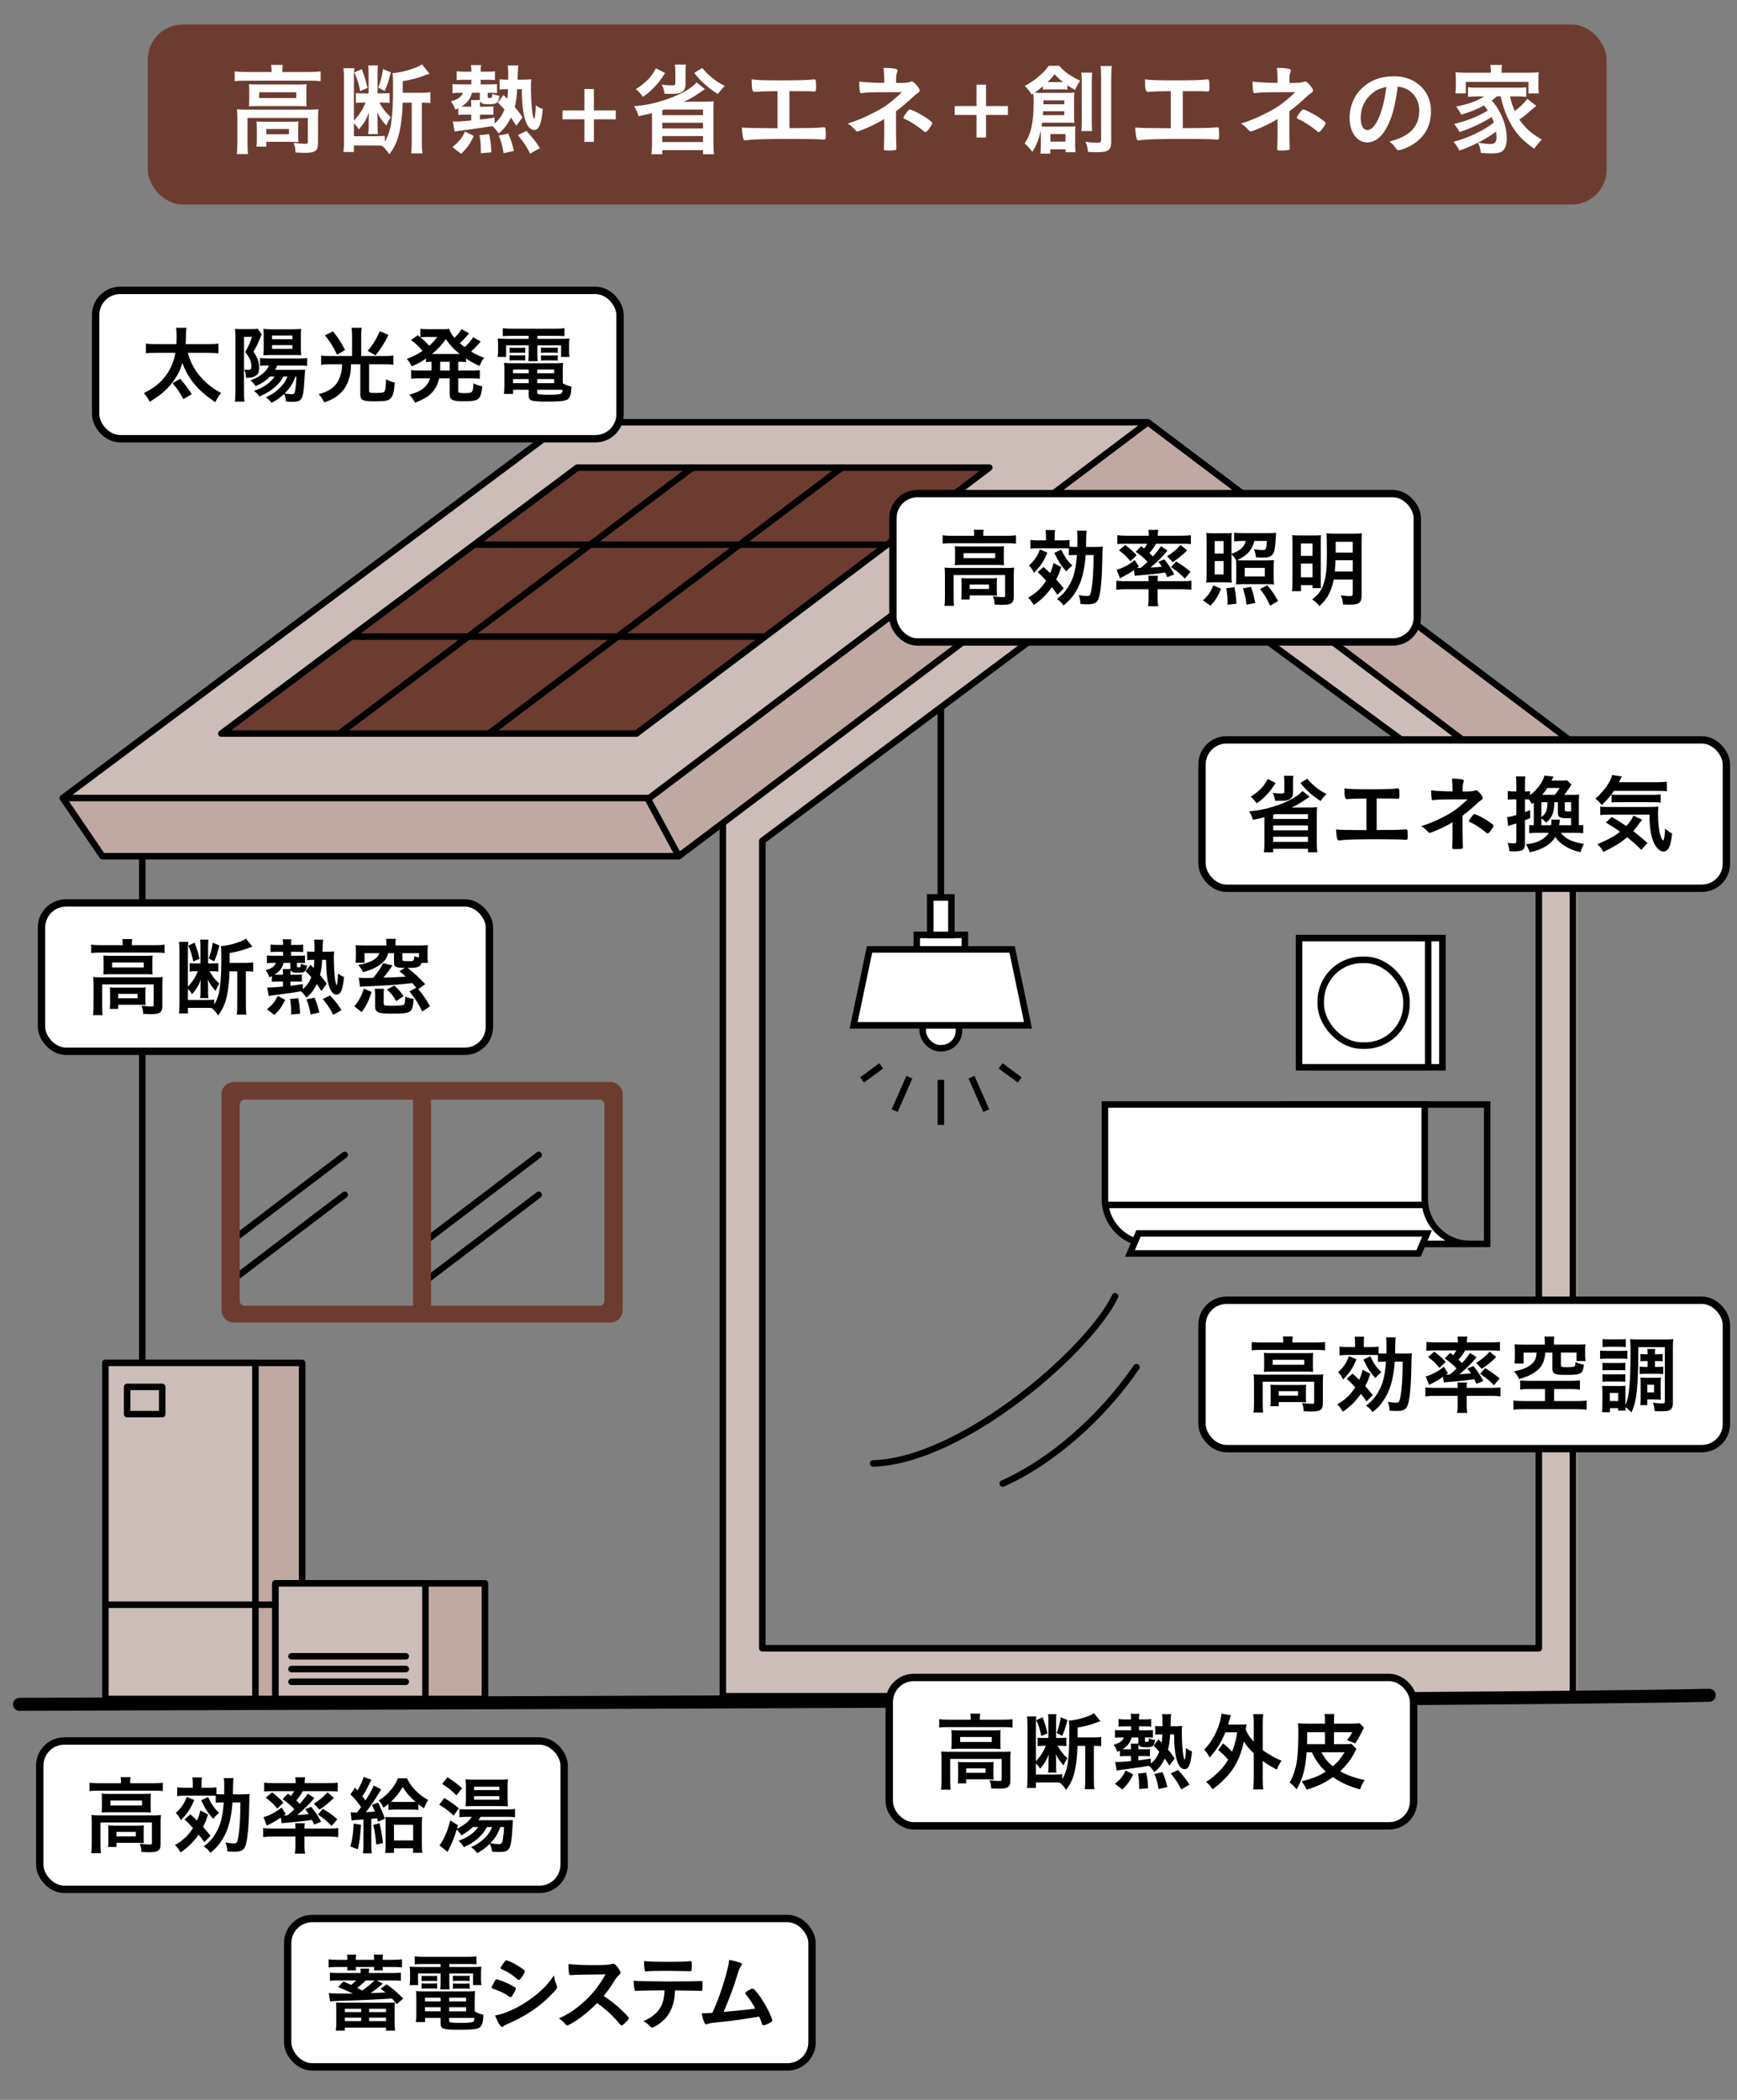 <?xml version="1.0" encoding="UTF-8"?><svg id="_レイヤー_1" xmlns="http://www.w3.org/2000/svg" viewBox="0 0 400 483.333"><rect x="0" y="0" width="400" height="483.333" fill="#808080" stroke="none"/><defs><style>.cls-1,.cls-2,.cls-3,.cls-4,.cls-5,.cls-6,.cls-7,.cls-8,.cls-9,.cls-10,.cls-11,.cls-12,.cls-13,.cls-14,.cls-15{stroke:#000;}.cls-1,.cls-2,.cls-3,.cls-4,.cls-5,.cls-8,.cls-9,.cls-10,.cls-11,.cls-12,.cls-13,.cls-14,.cls-15{stroke-width:1.5px;}.cls-1,.cls-2,.cls-3,.cls-4,.cls-6{stroke-miterlimit:10;}.cls-1,.cls-3,.cls-7,.cls-8,.cls-9,.cls-10{fill:none;}.cls-16,.cls-2,.cls-4,.cls-6{fill:#fff;}.cls-3,.cls-7,.cls-10{stroke-linecap:round;}.cls-4,.cls-5,.cls-17,.cls-18,.cls-8,.cls-11,.cls-13{fill-rule:evenodd;}.cls-19,.cls-17,.cls-11,.cls-12{fill:#cdbdb8;}.cls-20,.cls-5,.cls-14{fill:#6d3c30;}.cls-5,.cls-7,.cls-8,.cls-9,.cls-10,.cls-11,.cls-12,.cls-13,.cls-14,.cls-15{stroke-linejoin:round;}.cls-18,.cls-13,.cls-15{fill:#c1a9a3;}.cls-6{stroke-width:1.7px;}.cls-7{stroke-width:3px;}</style></defs><rect class="cls-20" x="34.029" y="5.642" width="335.942" height="41.439" rx="8.045" ry="8.045"/><g><rect class="cls-19" x="171.76" y="379.343" width="186.996" height="11.04"/><polygon class="cls-18" points="156.309 197.074 23.583 197.074 14.454 183.678 149.911 184.088 156.309 197.074"/><polyline class="cls-11" points="149.506 183.678 14.454 183.678 130.265 97.195 264.335 97.195"/><g><polygon class="cls-5" points="146.55 168.844 50.97 168.844 132.933 107.638 227.818 107.638 146.55 168.844"/><line class="cls-14" x1="193.849" y1="107.638" x2="112.582" y2="168.844"/><line class="cls-14" x1="81.018" y1="146.52" x2="175.903" y2="146.52"/><line class="cls-14" x1="109.646" y1="125.37" x2="204.531" y2="125.37"/><line class="cls-14" x1="159.453" y1="107.638" x2="78.185" y2="168.844"/></g><g><path class="cls-17" d="M264.151,116.694l-97.358,72.734v200.997h196.332V189.428l-98.974-72.734Zm90.212,122.427v150.614H175.555V192.848l88.668-66.242,90.14,66.242v46.273Z"/><polyline class="cls-8" points="362.207 186.99 362.207 228.17 362.207 267.157 362.207 390.425 166.462 390.425 166.462 186.99"/><polygon class="cls-8" points="354.363 193.538 354.363 239.811 354.363 275.673 354.363 372.271 354.363 379.387 175.555 379.387 175.555 193.538 264.223 127.296 354.363 193.538"/><polygon class="cls-13" points="372.36 197.074 264.335 115.692 156.309 197.074 149.211 183.924 264.335 97.195 379.458 183.924 372.36 197.074"/></g><polyline class="cls-8" points="156.309 197.074 23.583 197.074 14.454 183.678"/><line class="cls-9" x1="32.764" y1="197.018" x2="32.764" y2="389.751"/></g><g><rect class="cls-6" x="22.028" y="66.836" width="120.754" height="34.151" rx="5.655" ry="5.655"/><g><path d="M43.263,81.21c.432,1.707,1.217,3.336,2.296,4.768,.746,.962,1.629,1.884,2.63,2.688,.883,.727,1.491,1.139,2.728,1.767-.589,.726-.903,1.236-1.334,2.119-3.846-2.473-6.24-5.318-7.594-9.026-.432,1.55-1.099,2.904-2.06,4.199-1.394,1.903-2.904,3.218-5.456,4.749-.432-.824-.765-1.335-1.334-2.002,2.256-1.099,3.826-2.335,5.062-4.042,1.119-1.512,1.845-3.258,2.198-5.22h-4.454c-1.217,0-1.708,.02-2.355,.117v-2.236c.608,.078,1.275,.117,2.375,.117h4.67c.02-.608,.04-.922,.04-1.884,0-.805-.04-1.393-.138-1.883h2.414c-.118,.686-.138,.961-.138,2.217,0,.471-.02,.844-.059,1.55h5.161c1.04,0,1.727-.039,2.375-.117v2.236c-.707-.078-1.295-.117-2.355-.117h-4.67Zm-1.02,10.655c-1.001-1.767-1.452-2.434-2.512-3.67l1.746-1.001c.922,1.001,1.806,2.179,2.688,3.513l-1.923,1.158Z"/><path d="M54.212,77.678c0-.608-.02-1.314-.079-1.982,.314,.04,.726,.059,1.511,.059h2.08c.844,0,1.256-.02,1.629-.079l.922,1.275q-.157,.354-.687,1.609c-.314,.766-.765,1.648-1.197,2.374,.981,1.551,1.275,2.395,1.275,3.748,0,1.021-.235,1.531-.883,1.884-.451,.256-1.079,.393-1.903,.393-.059,0-.157,0-.255-.02-.04-1.021-.098-1.334-.373-1.903,.314,.078,.569,.098,.844,.098,.667,0,.785-.137,.785-.902,0-1.021-.354-1.805-1.413-3.218,.667-1.099,1.217-2.354,1.55-3.474h-1.825v12.343c0,1.118,.039,2.041,.098,2.57h-2.198c.078-.529,.118-1.412,.118-2.609v-12.166Zm11.047,8.987c-.53,.98-1,1.589-1.766,2.276-1.02,.922-1.982,1.53-3.748,2.335-.432-.608-.746-.923-1.276-1.314,1.256-.412,1.884-.727,2.806-1.354,.903-.647,1.452-1.178,1.962-1.942h-1.06c-.961,.98-1.747,1.491-3.336,2.236-.333-.588-.667-.961-1.177-1.334,1.57-.608,2.551-1.217,3.375-2.08,.393-.432,.589-.726,.903-1.354h-.746c-.667,0-1.04,.02-1.315,.078v-1.806c.471,.06,1.119,.099,1.923,.099h6.927c1,0,1.53-.02,2.001-.099v1.806c-.53-.059-1.099-.078-2.001-.078h-4.886c-.255,.568-.294,.667-.491,1h5.239c.922,0,1.275-.02,1.688-.059-.039,.216-.098,.923-.235,3.179-.216,3.65-.589,4.239-2.688,4.239-.373,0-.922-.02-1.491-.06-.059-.726-.196-1.295-.432-1.746-.863,.824-1.629,1.354-2.904,2.041-.373-.53-.765-.923-1.314-1.256,1.668-.805,2.512-1.433,3.532-2.512,.667-.727,1.04-1.295,1.472-2.296h-.962Zm-2.884-4.945c-.687,0-1.354,.02-1.727,.059,.059-.529,.079-1.04,.079-1.805v-2.57c0-.785-.02-1.139-.079-1.708,.569,.079,1.021,.098,1.903,.098h4.788c.922,0,1.472-.02,2.021-.098-.059,.53-.079,.922-.079,1.864v2.414c0,.824,.02,1.354,.079,1.785-.589-.039-.844-.039-1.708-.039h-5.278Zm.274-3.649h4.69v-.844h-4.69v.844Zm0,2.217h4.69v-.844h-4.69v.844Zm5.377,6.378c-.569,1.608-1.197,2.59-2.473,3.904,.746,.118,.961,.138,1.55,.157h.098c.569,0,.687-.177,.844-1.314,.098-.727,.196-1.864,.196-2.747h-.216Z"/><path d="M81.075,77.344c0-.726-.039-1.334-.118-1.903h2.335c-.079,.53-.118,1.098-.118,1.903v4.611h5.259c.785,0,1.472-.039,2.158-.117v2.119c-.569-.079-1.216-.118-2.139-.118h-3.454v6.063c0,.511,.137,.55,1.707,.55,1.256,0,1.707-.099,1.864-.412,.196-.393,.275-1.04,.333-2.747,.844,.451,1.119,.549,2.001,.765-.176,2.336-.451,3.258-1.118,3.788-.491,.411-1.217,.529-3.434,.529-2.943,0-3.375-.235-3.375-1.785v-6.751h-2.139c-.039,1.629-.157,2.355-.51,3.474-.51,1.629-1.314,2.786-2.629,3.787-.883,.667-1.668,1.06-3.022,1.511-.432-.824-.707-1.236-1.275-1.884,1.923-.51,3.14-1.236,4.042-2.374,.588-.766,1.06-1.942,1.236-3.198,.059-.393,.079-.648,.098-1.315h-2.708c-.746,0-1.452,.039-2.119,.118v-2.119c.667,.078,1.334,.117,2.159,.117h4.964v-4.611Zm-4.415-1.079c1.217,1.491,1.786,2.354,2.806,4.298l-1.845,1.079c-1.02-2.061-1.55-2.904-2.786-4.455l1.825-.922Zm12.794,.844c-.981,1.962-1.864,3.336-2.982,4.69l-1.805-1.04c1.177-1.374,1.942-2.61,2.806-4.533l1.982,.883Z"/><path d="M99.366,83.271c-.647,.02-.785,.039-1.256,.078v-.824c-1.119,.766-1.805,1.138-3.297,1.806-.333-.688-.608-1.119-1.118-1.728,1.472-.549,2.315-.98,3.61-1.844-1.099-1.256-1.688-1.806-2.649-2.473l1.55-1.139q.314,.235,.608,.491v-1.962c.354,.059,.883,.098,1.531,.098h3.513c.883,0,1.177-.02,1.609-.079,.196,.746,.451,1.197,1.177,2.06,.608-.589,.726-.726,1.099-1.197,.274-.353,.314-.411,.393-.549q.098-.157,.157-.255l1.727,.961q-.098,.099-.726,.863c-.334,.393-.942,1.001-1.394,1.413,.471,.412,.667,.569,1.119,.902,.805-.726,1.491-1.53,1.942-2.275l1.727,.98c-.098,.099-.177,.196-.51,.589-.471,.55-1.099,1.197-1.688,1.727,1.04,.628,1.609,.903,3.002,1.433-.432,.55-.55,.766-1.06,1.884-1.511-.706-2.12-1.04-3.101-1.707v.824c-.549-.059-.903-.078-1.805-.078v2.021h2.982c.942,0,1.413-.02,1.982-.117v2.001c-.569-.059-1.138-.098-1.982-.098h-2.982v2.825c0,.373,.02,.432,.294,.491,.236,.059,.608,.098,1.119,.098,1.001,0,1.491-.078,1.708-.294,.216-.196,.333-.766,.412-1.963,.707,.373,1.295,.55,2.021,.688-.393,3.159-.746,3.434-4.356,3.434-2.551,0-3.159-.314-3.159-1.609v-3.669h-2.433c-.255,1.138-.608,1.962-1.178,2.708-.922,1.256-2.06,1.981-4.375,2.904-.354-.707-.746-1.236-1.334-1.845,1.747-.491,2.649-.923,3.473-1.668,.667-.589,1.04-1.197,1.334-2.1h-2.394c-.863,0-1.374,.02-1.982,.098v-2.001c.569,.098,1.06,.117,1.982,.117h2.688c0-.255,.02-.373,.02-.569v-1.451Zm-1.433-5.711c-.333,0-.765,.039-1.119,.079,1.001,.863,1.433,1.256,2.041,1.942,.805-.746,1.275-1.256,1.845-2.021h-2.767Zm7.928,3.925c-1.393-1.158-2.159-1.962-3.199-3.414-1.06,1.472-1.844,2.315-3.198,3.414h6.397Zm-4.494,3.395c0,.138-.02,.216-.02,.412h2.217v-2.021h-2.198v1.608Z"/><path d="M117.763,77.305c-.824,0-1.295,.02-1.982,.059v-1.824c.687,.078,1.315,.118,2.139,.118h9.968c.863,0,1.472-.04,2.1-.118v1.824c-.647-.039-1.079-.059-1.923-.059h-4.317v.687h5.062c1.236,0,1.747-.02,2.315-.078-.059,.432-.079,.824-.079,1.55v1.197c0,.667,.02,1.001,.098,1.491h-1.942v-2.669h-5.455v1.864c0,.923,.02,1.315,.078,1.786h-2.178c.078-.53,.098-1.021,.098-1.786v-1.864h-5.2v2.669h-1.943c.079-.51,.098-.863,.098-1.491v-1.197c0-.687-.02-1.04-.079-1.55,.55,.059,1.08,.078,2.335,.078h4.788v-.687h-3.984Zm11.833,10.93c.648,.354,1.217,.589,2.002,.746-.059,1.648-.275,2.433-.766,2.845-.549,.472-1.628,.608-4.788,.608-3.748,0-4.297-.177-4.297-1.433v-1.295h-3.591v.962h-2.119c.079-.589,.118-1.178,.118-1.864v-3.454c0-.726-.02-1.256-.079-1.824,.51,.059,.981,.078,1.786,.078h9.949c.864,0,1.354-.02,1.864-.078-.059,.529-.079,.98-.079,1.824v2.885Zm-12.244-8.222c.353,.039,.451,.039,.981,.039h1.668c.412,0,.687-.02,.942-.039v1.217c-.354-.039-.491-.039-.942-.039h-1.668c-.432,0-.647,.02-.981,.039v-1.217Zm0,1.746c.353,.04,.451,.04,.981,.04h1.668c.451,0,.667-.021,.942-.04v1.217c-.294-.02-.491-.039-.942-.039h-1.668c-.451,0-.628,0-.981,.039v-1.217Zm.785,3.297v.863h3.611v-.863h-3.611Zm0,2.198v.941h3.611v-.941h-3.611Zm5.573-1.335h3.905v-.863h-3.905v.863Zm0,2.276h3.905v-.941h-3.905v.941Zm0,2.198c0,.137,.04,.216,.138,.274,.255,.138,1.138,.196,2.629,.196,1.374,0,2.394-.099,2.688-.235,.236-.118,.314-.295,.373-.923h-5.828v.688Zm.863-10.4c.275,.02,.491,.039,.981,.039h1.923c.452,0,.726-.02,.961-.039v1.236c-.274-.039-.51-.059-.961-.059h-1.923c-.432,0-.707,.02-.981,.059v-1.236Zm0,1.785c.334,.04,.471,.04,.981,.04h1.923c.452,0,.707-.02,.961-.04v1.217c-.235-.02-.471-.039-.961-.039h-1.923c-.471,0-.687,.02-.981,.039v-1.217Z"/></g></g><g><rect class="cls-6" x="205.624" y="113.61" width="120.754" height="34.151" rx="5.655" ry="5.655"/><g><path d="M224.328,123.098c0-.412-.02-.784-.098-1.157h2.296c-.059,.393-.098,.745-.098,1.157v.235h5.573c.824,0,1.374-.039,1.962-.117v1.923c-.628-.078-1.099-.098-1.962-.098h-12.99c-.864,0-1.315,.02-1.943,.098v-1.923c.589,.078,1.158,.117,2.041,.117h5.22v-.235Zm-6.73,9.263c0-.648-.02-1.119-.079-1.708,.589,.06,1.177,.079,1.962,.079h12.186c.903,0,1.334-.02,1.864-.079-.059,.569-.078,1.04-.078,1.688v4.808c0,.923-.098,1.296-.452,1.609-.373,.334-.942,.451-2.276,.451-.392,0-.49,0-1.079-.039q-.294,0-.608-.02c-.039-.844-.137-1.275-.392-1.884,.961,.118,1.844,.177,2.354,.177,.353,0,.451-.079,.451-.393v-4.689h-11.852v5.003c0,.962,.02,1.433,.098,2.08h-2.217c.079-.412,.118-1.177,.118-2.08v-5.003Zm2.335-5.279c0-.588-.02-.922-.059-1.354,.51,.039,.981,.059,1.844,.059h7.81c.805,0,1.177-.02,1.688-.059-.039,.471-.059,.766-.059,1.373v1.609c0,.707,.02,.942,.059,1.374-.491-.039-.922-.06-1.786-.06h-7.771c-.785,0-1.256,.021-1.786,.06,.039-.373,.059-.766,.059-1.374v-1.629Zm9.615,8.752c0,.55,.02,.923,.059,1.275-.333-.039-1.08-.059-1.57-.059h-4.749v.941h-1.942c.059-.353,.079-.784,.079-1.53v-2.178c0-.53-.02-.903-.059-1.236,.471,.039,.844,.059,1.531,.059h5.18c.707,0,.883,0,1.531-.059-.04,.373-.059,.647-.059,1.217v1.569Zm-7.653-7.378h7.28v-1.139h-7.28v1.139Zm1.393,7.104h4.455v-1.021h-4.455v1.021Z"/><path d="M240.299,130.496c.726,.647,.942,.844,1.53,1.433,.393-.903,.53-1.296,.766-2.336l1.786,.923c-.393,1.256-.608,1.785-1.158,2.864,.608,.688,.902,1.021,1.727,2.041l-1.433,1.491c-.628-.902-.883-1.236-1.314-1.766-1.158,1.688-2.375,2.904-4.141,4.121-.373-.648-.804-1.236-1.295-1.708,1.805-1.02,3.042-2.178,4.141-3.904-.746-.844-1.08-1.178-1.962-1.982l1.354-1.177Zm.902-3.297c-.961,2.197-1.53,3.041-3.081,4.65-.373-.766-.628-1.138-1.177-1.688,.746-.647,1.06-1.001,1.55-1.727,.452-.687,.648-1.079,.962-1.963l1.746,.727Zm6.495,.55c-.824,0-1.177,.02-1.55,.078v-1.59c-.412-.039-.766-.039-1.511-.039h-5.592c-.707,0-1.158,.02-1.766,.099v-2.021c.569,.078,.961,.098,1.844,.098h1.747v-.824c0-.667-.02-1.099-.098-1.55h2.198c-.079,.49-.098,.922-.098,1.55v.824h1.57c.864,0,1.334-.02,1.864-.098v1.55c.314,.04,.726,.06,1.413,.06h.373c.02-.668,.02-1.374,.02-2.14,0-.687-.02-1.02-.098-1.589h2.218c-.079,.667-.079,.824-.098,1.668-.02,1.118-.02,1.569-.04,2.061h1.943c1.099,0,1.511-.02,1.923-.079-.059,.647-.078,.707-.137,3.787-.079,4.003-.393,7.064-.863,8.242-.354,.902-1.001,1.256-2.335,1.256-.628,0-1.236-.02-1.805-.079-.039-.824-.137-1.256-.412-2.04,.608,.117,1.452,.216,1.805,.216,.766,0,.883-.157,1.099-1.296,.353-2.021,.491-4.022,.53-8.143h-1.825c-.157,1.863-.294,2.786-.608,4.219-.491,2.08-1.177,3.591-2.296,5.141-.608,.844-1.08,1.315-2.198,2.257-.432-.667-.844-1.06-1.531-1.491,1.609-1.217,2.394-2.178,3.297-4.042,.706-1.433,1.099-3.258,1.314-6.083h-.294Zm-3.316-1.236c.804,1.688,1.374,2.492,2.551,3.669-.569,.432-.765,.628-1.374,1.354-1.295-1.472-1.707-2.119-2.767-4.278l1.589-.745Z"/><path d="M259.262,135.617c-.844,0-1.354,.02-2.198,.118v-2.08c.471,.078,1.217,.117,2.021,.117h5.416v-.137c0-.472-.02-.863-.078-1.1h2.237c-.059,.275-.079,.628-.079,1.1v.137h5.828c.785,0,1.413-.039,1.942-.117v2.08c-.628-.079-1.354-.118-2.217-.118h-5.553v2.1c0,.727,.04,1.197,.137,1.825h-2.354c.098-.628,.137-1.118,.137-1.825v-2.1h-5.239Zm3.513-9.909c.333,.255,.432,.313,.707,.549,.333-.471,.471-.667,.706-1.099h-4.945c-.805,0-1.393,.02-1.943,.079v-2.041c.608,.078,1.256,.117,2.237,.117h5.023v-.196c0-.451-.039-.765-.118-1.157h2.296c-.079,.393-.118,.706-.118,1.157v.196h5.357c1,0,1.648-.039,2.256-.117v2.041c-.549-.06-1.138-.079-1.962-.079h-6.044c-.491,.844-.903,1.413-1.531,2.139,.393,.354,.491,.472,.785,.785,.804-.883,1.158-1.314,1.864-2.354l1.511,1.001c-1.119,1.373-2.335,2.57-3.925,3.904q.157-.02,.412-.02c.785-.039,1.55-.098,2.218-.177-.294-.432-.432-.608-.824-1.118l1.374-.569c1.04,1.296,1.158,1.452,2.315,3.454l-1.629,.647c-.235-.569-.333-.766-.49-1.079-1.903,.294-2.963,.412-6.083,.667-.393,.039-.746,.059-.922,.098l-.177-1.314c-1.021,.727-1.668,1.099-3.218,1.864l-.765-1.942c1.472-.412,2.924-1.178,4.16-2.237l.961,1.472-.471,.354h.216c.039,0,.549,0,.667-.02,.707-.569,1-.824,1.57-1.394-.765-.844-1.609-1.569-2.708-2.315l1.236-1.295Zm-3.65-.275c1.06,.824,1.805,1.473,2.629,2.355l-1.433,1.393c-.902-1.099-1.472-1.647-2.649-2.512l1.452-1.236Zm14.246,1.256c-1.079,1.08-1.982,1.806-3.316,2.708l-1.295-1.354c1.393-.902,2.139-1.53,3.12-2.61l1.491,1.256Zm-2.551,2.532c1.53,.941,1.982,1.256,3.336,2.394l-1.315,1.55c-1.04-1.079-1.903-1.805-3.159-2.629l1.138-1.314Z"/><path d="M277.019,138.188c1.314-1.235,1.766-1.903,2.375-3.453l1.805,.785c-.766,1.805-1.256,2.609-2.433,3.885l-1.747-1.217Zm6.574-5.984c0,1.021,.02,1.53,.059,1.884-.588-.039-1.06-.059-1.903-.059h-2.119c-.942,0-1.315,.02-1.845,.078,.059-.49,.079-1.04,.079-1.923v-7.614c0-.844-.02-1.373-.079-1.903,.471,.06,.981,.079,1.943,.079h2.374c.707,0,1.178-.02,1.55-.079-.039,.373-.059,.805-.059,1.629v3.179c2.001-.706,2.963-1.589,3.277-2.963h-.844c-.628,0-1.275,.039-1.825,.099v-2.002c.608,.059,1.354,.098,2.12,.098h5.73c.883,0,1.354-.02,1.825-.078-.039,.274-.059,.608-.118,1.668-.118,1.923-.314,2.846-.707,3.316-.432,.55-.981,.726-2.237,.726-.177,0-.687-.02-1.59-.059-.137-.941-.176-1.099-.451-1.864,.667,.118,1.57,.196,1.982,.196,.785,0,.883-.216,.981-2.1h-2.884c-.53,2.1-1.55,3.258-3.964,4.435,.373,.039,.647,.039,1.334,.039h5.22c.863,0,1.354-.02,1.942-.078-.059,.511-.078,1.021-.078,1.864v1.825c0,.922,.02,1.452,.078,1.923-.432-.039-.902-.059-1.864-.059h-4.945c-.922,0-1.55,.02-1.942,.059,.039-.432,.059-.863,.059-1.746v-2.257c0-.883,0-1.178-.039-1.551-.314-.588-.51-.844-1.06-1.373v4.611Zm-3.866-4.788h2.041v-2.885h-2.041v2.885Zm0,4.808h2.041v-3.081h-2.041v3.081Zm2.943,6.966c.02-.294,.02-.529,.02-.667,0-1.021-.079-1.864-.294-3.12l1.864-.255c.294,1.433,.373,2.139,.471,3.826l-2.061,.216Zm4.396-.02c-.196-1.472-.393-2.335-.844-3.729l1.825-.372c.491,1.235,.647,1.844,1.021,3.728l-2.001,.373Zm-.432-6.476h4.631v-1.981h-4.631v1.981Zm5.867,6.711c-.883-1.845-1.374-2.629-2.335-3.826l1.648-.863c1.099,1.275,1.57,1.962,2.512,3.61l-1.825,1.079Z"/><path d="M297.634,125.139c0-.902-.02-1.354-.079-1.942,.55,.039,.962,.059,2.061,.059h2.963c.746,0,1.138-.02,1.629-.059-.059,.451-.059,.844-.059,1.727v8.517c0,1.001,0,1.55,.04,1.942h-1.943v-.706h-2.649v1.393h-2.08c.079-.608,.118-1.295,.118-2.236v-8.693Zm1.943,2.806h2.668v-2.845h-2.668v2.845Zm0,4.926h2.668v-3.159h-2.668v3.159Zm7.555,.53c-.177,1-.53,2.1-.961,3.041-.569,1.197-1.197,2.002-2.335,3.062-.49-.628-.863-.981-1.667-1.531,1.472-1.138,2.139-2.06,2.688-3.748,.53-1.608,.707-3.335,.707-6.77,0-2.512-.039-3.925-.118-4.709,.608,.059,1.079,.078,2.08,.078h4.062c1.04,0,1.511-.02,2.041-.078-.059,.51-.079,1.06-.079,2.08v12.244c0,.922-.196,1.452-.667,1.746-.412,.275-.903,.354-2.061,.354-.53,0-.844,0-1.53-.039-.098-.902-.216-1.413-.51-2.1,.863,.117,1.511,.177,1.942,.177,.647,0,.785-.099,.785-.569v-3.237h-4.376Zm.412-4.455c-.04,.923-.079,1.629-.157,2.61h4.121v-2.61h-3.964Zm3.964-4.238h-3.925v2.473h3.925v-2.473Z"/></g></g><g><rect class="cls-6" x="276.802" y="299.281" width="120.754" height="34.151" rx="5.655" ry="5.655"/><g><path d="M295.505,308.771c0-.412-.02-.785-.098-1.157h2.296c-.059,.392-.098,.745-.098,1.157v.235h5.573c.824,0,1.374-.039,1.962-.117v1.923c-.628-.079-1.099-.099-1.962-.099h-12.99c-.864,0-1.315,.02-1.943,.099v-1.923c.589,.078,1.158,.117,2.041,.117h5.22v-.235Zm-6.73,9.262c0-.647-.02-1.118-.079-1.707,.589,.059,1.177,.079,1.962,.079h12.186c.903,0,1.334-.021,1.864-.079-.059,.569-.078,1.04-.078,1.688v4.808c0,.923-.098,1.295-.452,1.609-.373,.333-.942,.451-2.276,.451-.392,0-.49,0-1.079-.039q-.294,0-.608-.02c-.039-.844-.137-1.275-.392-1.884,.961,.117,1.844,.177,2.354,.177,.353,0,.451-.079,.451-.393v-4.69h-11.852v5.004c0,.962,.02,1.433,.098,2.08h-2.217c.079-.412,.118-1.177,.118-2.08v-5.004Zm2.335-5.278c0-.589-.02-.922-.059-1.354,.51,.039,.981,.059,1.844,.059h7.81c.805,0,1.177-.02,1.688-.059-.039,.471-.059,.765-.059,1.373v1.609c0,.706,.02,.941,.059,1.373-.491-.039-.922-.059-1.786-.059h-7.771c-.785,0-1.256,.02-1.786,.059,.039-.372,.059-.765,.059-1.373v-1.629Zm9.615,8.752c0,.55,.02,.922,.059,1.275-.333-.039-1.08-.059-1.57-.059h-4.749v.941h-1.942c.059-.353,.079-.784,.079-1.53v-2.178c0-.53-.02-.903-.059-1.236,.471,.039,.844,.059,1.531,.059h5.18c.707,0,.883,0,1.531-.059-.04,.372-.059,.647-.059,1.216v1.57Zm-7.653-7.378h7.28v-1.139h-7.28v1.139Zm1.393,7.104h4.455v-1.021h-4.455v1.021Z"/><path d="M311.476,316.168c.726,.648,.942,.844,1.53,1.433,.393-.902,.53-1.295,.766-2.335l1.786,.923c-.393,1.256-.608,1.785-1.158,2.864,.608,.687,.902,1.021,1.727,2.041l-1.433,1.491c-.628-.902-.883-1.236-1.314-1.766-1.158,1.688-2.375,2.904-4.141,4.12-.373-.647-.804-1.236-1.295-1.707,1.805-1.021,3.042-2.178,4.141-3.904-.746-.845-1.08-1.178-1.962-1.982l1.354-1.178Zm.902-3.296c-.961,2.197-1.53,3.041-3.081,4.65-.373-.766-.628-1.139-1.177-1.688,.746-.647,1.06-1.001,1.55-1.727,.452-.688,.648-1.08,.962-1.963l1.746,.727Zm6.495,.549c-.824,0-1.177,.02-1.55,.079v-1.59c-.412-.039-.766-.039-1.511-.039h-5.592c-.707,0-1.158,.02-1.766,.098v-2.021c.569,.078,.961,.098,1.844,.098h1.747v-.824c0-.667-.02-1.099-.098-1.55h2.198c-.079,.49-.098,.922-.098,1.55v.824h1.57c.864,0,1.334-.02,1.864-.098v1.55c.314,.039,.726,.059,1.413,.059h.373c.02-.667,.02-1.373,.02-2.139,0-.687-.02-1.021-.098-1.589h2.218c-.079,.667-.079,.824-.098,1.668-.02,1.118-.02,1.569-.04,2.06h1.943c1.099,0,1.511-.02,1.923-.078-.059,.647-.078,.706-.137,3.787-.079,4.003-.393,7.064-.863,8.241-.354,.903-1.001,1.256-2.335,1.256-.628,0-1.236-.02-1.805-.078-.039-.824-.137-1.256-.412-2.041,.608,.118,1.452,.216,1.805,.216,.766,0,.883-.156,1.099-1.295,.353-2.021,.491-4.022,.53-8.144h-1.825c-.157,1.864-.294,2.787-.608,4.219-.491,2.08-1.177,3.592-2.296,5.142-.608,.844-1.08,1.314-2.198,2.257-.432-.667-.844-1.06-1.531-1.491,1.609-1.217,2.394-2.179,3.297-4.043,.706-1.432,1.099-3.257,1.314-6.083h-.294Zm-3.316-1.236c.804,1.688,1.374,2.492,2.551,3.67-.569,.432-.765,.628-1.374,1.354-1.295-1.472-1.707-2.119-2.767-4.277l1.589-.746Z"/><path d="M330.438,321.29c-.844,0-1.354,.02-2.197,.117v-2.079c.471,.078,1.216,.117,2.021,.117h5.416v-.138c0-.471-.02-.863-.078-1.099h2.236c-.059,.274-.078,.628-.078,1.099v.138h5.828c.785,0,1.413-.039,1.942-.117v2.079c-.628-.078-1.354-.117-2.217-.117h-5.554v2.1c0,.726,.039,1.197,.138,1.825h-2.354c.098-.628,.137-1.119,.137-1.825v-2.1h-5.239Zm3.513-9.909c.334,.255,.432,.313,.706,.549,.334-.471,.472-.667,.707-1.099h-4.945c-.805,0-1.394,.02-1.942,.078v-2.04c.608,.078,1.256,.117,2.236,.117h5.023v-.196c0-.451-.039-.765-.117-1.157h2.296c-.079,.393-.118,.706-.118,1.157v.196h5.357c1.001,0,1.648-.039,2.257-.117v2.04c-.55-.059-1.139-.078-1.963-.078h-6.044c-.49,.844-.902,1.413-1.53,2.139,.393,.354,.49,.471,.785,.785,.805-.883,1.157-1.314,1.864-2.354l1.511,1c-1.118,1.374-2.335,2.571-3.925,3.905q.157-.02,.412-.02c.785-.039,1.551-.098,2.218-.177-.295-.432-.432-.608-.824-1.118l1.373-.569c1.04,1.295,1.158,1.452,2.315,3.454l-1.628,.647c-.235-.569-.334-.766-.491-1.079-1.903,.294-2.963,.412-6.083,.667-.393,.039-.745,.059-.922,.098l-.177-1.314c-1.021,.726-1.668,1.099-3.218,1.864l-.766-1.942c1.472-.412,2.924-1.178,4.16-2.237l.961,1.472-.471,.354h.216c.039,0,.55,0,.667-.021,.707-.568,1.001-.823,1.57-1.393-.766-.844-1.609-1.57-2.708-2.315l1.236-1.295Zm-3.65-.275c1.061,.824,1.806,1.472,2.63,2.354l-1.433,1.394c-.902-1.099-1.472-1.648-2.648-2.512l1.451-1.236Zm14.247,1.256c-1.08,1.079-1.982,1.806-3.316,2.708l-1.296-1.354c1.394-.903,2.14-1.531,3.12-2.61l1.492,1.256Zm-2.552,2.531c1.531,.942,1.982,1.256,3.336,2.395l-1.314,1.55c-1.04-1.079-1.903-1.805-3.159-2.629l1.138-1.315Z"/><path d="M352.227,319.72c-1.02,0-1.569,.02-2.158,.118v-2.119c.589,.098,1.099,.117,1.982,.117h9.556c.903,0,1.648-.039,2.218-.117v2.119c-.608-.078-1.236-.118-2.179-.118h-3.768v2.768h5.181c.981,0,1.786-.04,2.315-.118v2.1c-.647-.078-1.393-.117-2.315-.117h-12.186c-.962,0-1.707,.039-2.354,.117v-2.1c.412,.059,1.53,.118,2.354,.118h4.905v-2.768h-3.552Zm3.513-10.871c0-.51-.02-.784-.098-1.216h2.296c-.06,.333-.099,.726-.099,1.216v.648h5.181c.883,0,1.394-.021,2.08-.079-.059,.412-.078,.766-.078,1.394v1.04c0,.549,.02,.922,.098,1.413h-2.08v-1.943h-3.591v2.885c0,.354,.138,.432,.726,.451,.118,0,.354,0,.688,.02h.078c.628,0,1.374-.059,1.55-.137,.236-.079,.314-.334,.314-1.04,.687,.313,1.138,.451,1.942,.608-.117,1.118-.294,1.589-.706,1.903-.511,.353-1.217,.451-3.532,.451-1.452,0-2.119-.079-2.512-.314s-.51-.51-.51-1.177v-3.65h-1.648c-.079,1.531-.491,2.669-1.315,3.591-.628,.707-1.491,1.276-2.629,1.786-.53,.216-1.001,.393-2.061,.726-.294-.667-.687-1.235-1.197-1.785,1.864-.373,2.846-.746,3.768-1.433,1.001-.746,1.315-1.334,1.452-2.885h-3.002v2.512h-2.1c.078-.51,.098-.961,.098-1.53v-1.491c0-.589-.02-.962-.078-1.394,.706,.059,1.197,.079,2.08,.079h4.886v-.648Z"/><path d="M368.472,310.851c.451,.059,.805,.078,1.511,.078h3.258c.766,0,1.099-.02,1.511-.078v1.923c-.412-.039-.647-.059-1.433-.059h-3.336c-.647,0-1.099,.02-1.511,.078v-1.942Zm8.791,1.295c0,4.121-.196,7.477-.529,9.518-.235,1.314-.511,2.256-1.04,3.434-.608-.628-.962-.961-1.394-1.217,0,.373,.02,.53,.059,.805h-1.746v-.569h-1.864v.942h-1.845c.06-.55,.099-1.236,.099-1.806v-2.825c0-.569-.02-1.001-.079-1.472,.354,.039,.569,.059,1.275,.059h3.022q.902-.02,1.118-.039c-.039,.313-.039,.589-.039,1.354v3.081c.412-.922,.608-1.668,.785-3.021,.274-2.021,.393-4.749,.393-8.674,0-2.1-.02-2.708-.099-3.493,.608,.06,1.021,.079,2.002,.079h5.965c1.021,0,1.433-.02,1.982-.079-.079,.648-.099,1.119-.099,2.14v12.656c0,.647-.196,1.158-.529,1.433-.354,.274-.884,.373-1.943,.373-.588,0-.98,0-1.727-.039-.078-.884-.137-1.119-.393-1.943,.942,.138,1.491,.177,1.982,.177,.628,0,.765-.078,.765-.471v-12.48h-6.122v2.08Zm-8.241,1.511c.333,.04,.608,.06,1.197,.06h2.903c.589,0,.864-.02,1.158-.06v1.767c-.354-.039-.589-.059-1.158-.059h-2.903c-.608,0-.824,.02-1.197,.059v-1.767Zm0,2.63c.354,.039,.628,.059,1.197,.059h2.903c.589,0,.844-.02,1.158-.059v1.766c-.334-.039-.628-.059-1.197-.059h-2.885c-.529,0-.844,.02-1.177,.059v-1.766Zm.02-8.085c.432,.06,.766,.079,1.53,.079h2.276c.766,0,1.079-.02,1.53-.079v1.845c-.451-.039-.844-.059-1.53-.059h-2.276c-.687,0-1.06,.02-1.53,.059v-1.845Zm1.668,14.267h1.923v-1.864h-1.923v1.864Zm8.163-9.184c-.451,0-.766,.02-1.118,.059v-1.707c.372,.059,.706,.078,1.099,.078h.569c0-.569-.021-.863-.079-1.217h1.845c-.059,.354-.078,.55-.078,1.217h.628c.451,0,.804-.02,1.138-.078v1.707c-.354-.039-.608-.059-1.138-.059h-.628v1.334h.765c.491,0,.805-.02,1.139-.078v1.746c-.314-.059-.589-.078-1.139-.078h-3.179c-.49,0-.766,.02-1.118,.078v-1.746c.333,.059,.667,.078,1.099,.078h.746v-1.334h-.55Zm3.552,7.888c0,.511,.02,.727,.039,1.001-.157-.02-.235-.02-.412-.02-.196-.02-.334-.02-.373-.02-.255-.02-.432-.02-.471-.02h-1.864v1.314h-1.609c.06-.393,.079-.844,.079-1.55v-3.513c0-.569-.02-.942-.059-1.295,.353,.039,.726,.059,1.256,.059h2.197c.628,0,.981-.02,1.275-.059-.039,.393-.059,.667-.059,1.236v2.864Zm-3.081-.687h1.551v-1.766h-1.551v1.766Z"/></g></g><g><rect class="cls-6" x="276.802" y="170.3" width="120.754" height="34.151" rx="5.655" ry="5.655"/><g><path d="M301.569,183.38q-.432,.275-1.197,.824c-.844,.589-1.903,1.197-2.943,1.688q1.06-.039,1.452-.039h2.668c.667,0,1.079-.02,1.766-.059-.059,.471-.079,.805-.079,1.608v6.829c0,.824,.04,1.334,.118,1.942h-2.158v-.804h-8.006v.804h-2.139c.078-.628,.118-1.138,.118-1.923v-6.142c-.746,.196-1.609,.393-2.649,.589-.157-.628-.452-1.275-.864-1.943,2.335-.216,3.709-.51,5.769-1.157,2.394-.766,4.239-1.648,5.593-2.669,.353-.274,.628-.529,.922-.863l1.628,1.314Zm-7.83-3.159c-.824,1.314-1.275,1.903-2.119,2.786-.687,.727-1.138,1.119-2.217,1.904-.451-.608-.824-1.021-1.393-1.531,1.177-.765,1.668-1.157,2.414-1.923,.667-.706,.961-1.138,1.53-2.158l1.786,.922Zm4.121-1.648c-.079,.334-.098,.707-.098,1.295v2.649c0,.746-.314,1.256-.981,1.57-.353,.156-.883,.235-1.746,.235-.432,0-.589,0-1.413-.039-.098-.766-.235-1.197-.549-1.786,.824,.118,1.295,.157,1.845,.157,.726,0,.844-.06,.844-.373v-2.374c0-.53-.04-.962-.098-1.335h2.198Zm-4.258,8.83c-.177,.06-.235,.079-.412,.138v.962h8.006v-1.1h-7.594Zm-.412,3.709h8.006v-1.118h-8.006v1.118Zm0,2.669h8.006v-1.178h-8.006v1.178Zm7.849-14.541c.765,.884,1.158,1.276,1.923,1.904,.844,.687,1.374,1.02,2.512,1.628-.55,.53-.864,.903-1.354,1.59-1.138-.727-1.59-1.06-2.59-1.942-.922-.824-1.275-1.217-2.061-2.218l1.57-.962Z"/><path d="M314.666,183.792c-.589,0-.648,.02-1.256,.02-1.04,0-1.629,.02-2.571,.079-.393,.039-.549,.039-.628,.039-.491,0-.589-.373-.628-2.453,1.158,.157,2.629,.196,6.181,.196,3.199,0,4.827-.059,5.906-.177,.079-.02,.177-.02,.236-.02,.294,0,.353,.216,.353,1.57,0,.687-.059,.804-.353,.804q-.138,0-.942-.039c-.235-.02-1.511-.02-3.944-.02v7.261c3.983,0,5.259-.039,6.221-.118,.235-.039,.392-.039,.451-.039h.137c.098,0,.196,.039,.235,.118,.059,.137,.098,.687,.098,1.433,0,.726-.059,.863-.373,.863q-.02,0-.314-.02c-.746-.079-3.12-.118-6.417-.118-4.375,0-7.241,.078-8.339,.235-.196,.039-.275,.039-.354,.039-.196,0-.314-.078-.392-.255-.138-.373-.255-1.314-.294-2.257,1.197,.099,2.354,.118,6.986,.138v-7.28Z"/><path d="M334.488,189.267c-1.099,.668-2.354,1.296-3.689,1.864-.883,.373-1.432,.569-1.569,.569s-.235-.039-.354-.177c-.608-.687-.922-.961-1.589-1.373,1.589-.472,3.218-1.139,5.082-2.1,2.178-1.1,3.434-2.021,5.593-4.062-5.907,0-6.81,.02-7.869,.177-.059,.02-.098,.02-.138,.02-.156,0-.216-.078-.255-.313-.098-.589-.137-1.139-.137-1.963,1.235,.157,2.845,.235,4.925,.255v-.824c0-.627-.059-1.569-.138-2.119,1.08,0,1.806,.06,2.336,.177,.274,.06,.412,.177,.412,.373,0,.078-.021,.138-.079,.255-.117,.255-.196,.766-.196,1.354v.805c1.825,0,2.473-.06,2.904-.275,.039-.02,.078-.02,.138-.02,.255,0,.529,.216,.922,.667,.471,.55,.667,.884,.667,1.1,0,.195-.098,.313-.353,.49-.354,.235-.668,.51-1.512,1.275-1.06,.981-1.55,1.394-2.786,2.315v4.16c0,.608,.039,2.001,.059,2.434,.021,.313,.021,.51,.021,.588v.157c0,.118-.04,.196-.118,.235-.138,.079-.766,.138-1.295,.138h-.138c-.863-.02-.902-.039-.922-.274,0-.177,0-.196,.039-.923,.02-.589,.039-1.589,.039-2.747v-2.237Zm4.258-1.099c.452-.608,.628-.785,.785-.785s.432,.118,1.099,.432c1.1,.53,2.336,1.296,3.081,1.943,.177,.137,.216,.216,.216,.294,0,.196-.138,.432-.687,1.197-.314,.412-.49,.569-.667,.569-.099,0-.177-.04-.295-.138-1.157-.981-2.708-2.002-3.708-2.414-.236-.078-.295-.137-.295-.255,0-.138,.177-.471,.471-.844Z"/><path d="M359.426,191.7c1.178,1.433,2.375,2.021,5.338,2.551-.412,.746-.589,1.178-.805,1.903-1.53-.353-2.551-.765-3.63-1.452-1.001-.628-1.57-1.177-2.159-2.04-.589,.902-1.197,1.511-2.158,2.1-1.139,.687-2.139,1.06-3.748,1.412-.235-.706-.432-1.138-.883-1.844,1.688-.196,2.648-.472,3.649-1.08,.727-.432,1.236-.922,1.609-1.55h-2.767c-.785,0-1.119,.02-1.728,.078v-1.884c.314,.04,.491,.04,1.06,.06v-5.22q-.216,.177-.451,.333c-.235-.451-.333-.608-.667-1.06-.255,0-.49-.02-.706-.02h-.216v2.943c.412-.157,.628-.255,1.217-.49v1.845q-.589,.274-1.217,.51v5.338c0,1.491-.472,1.824-2.531,1.824-.295,0-.53-.02-1.06-.059-.06-.766-.157-1.197-.412-1.903,.667,.078,1.06,.118,1.53,.118,.393,0,.49-.099,.49-.511v-4.081c-1.021,.313-1.648,.529-1.864,.607l-.274-2.04c.569-.06,.981-.157,2.139-.491v-3.61h-.687c-.412,0-.785,.02-1.275,.079v-2.002c.49,.078,.805,.098,1.295,.098h.667v-1.53c0-.922-.02-1.394-.098-1.923h2.178c-.078,.529-.098,.981-.098,1.923v1.53h.196c.393,0,.687-.02,.98-.059v.923c1.708-1.315,2.943-3.022,3.316-4.514l2.08,.235q-.098,.177-.294,.608c-.02,.039-.079,.157-.157,.314h2.218c.647,0,1-.021,1.373-.06l1.021,1.001c-.177,.216-.274,.373-.49,.706-.354,.53-.785,1.139-1.178,1.629h1.806c.765,0,1.157-.02,1.608-.059-.039,.451-.059,.961-.059,1.825v5.239c.451-.02,.727-.04,1.001-.079v1.923c-.53-.078-.962-.098-1.806-.098h-3.355Zm-2.236-1.746c.078-.569,.078-.628,.078-1.335l1.942,.06-.157,1.275h2.748v-1.648q-.785,.02-1.001,.02c-1.59,0-2.041-.255-2.041-1.197v-2.492h-.805c-.117,2.531-.51,3.513-1.884,4.71-.432-.432-.687-.667-1.118-1.001v1.609h2.237Zm-2.237-5.318v3.454c.706-.589,.902-.863,1.118-1.472,.196-.55,.275-.981,.295-1.982h-1.413Zm3.081-1.688c.353-.393,.765-.98,1.138-1.569h-2.846c-.412,.628-.628,.902-1.196,1.569h2.904Zm3.768,1.688h-1.452v1.688c0,.373,.117,.451,.667,.451,.157,0,.529,0,.785-.02v-2.119Z"/><path d="M371.672,182.026c-.766,1.157-1.668,2.197-2.807,3.276-.49-.628-.883-1-1.472-1.472,1.59-1.412,2.63-2.688,3.414-4.258,.235-.471,.354-.785,.412-1.178l2.257,.334c-.059,.098-.274,.53-.667,1.314h8.692c1.04,0,1.708-.039,2.355-.117v2.197c-.608-.059-1.374-.098-2.355-.098h-9.83Zm6.299,13.579c-1.139-1.119-1.963-1.864-3.258-2.904-1.491,1.256-2.747,2.041-5.455,3.395-.373-.667-.647-1.021-1.413-1.786,2.551-1.079,3.847-1.785,5.22-2.864-1.099-.805-1.805-1.256-3.277-2.139l1.374-1.256c1.394,.784,1.825,1.06,3.336,2.079,.883-.922,1.413-1.707,1.629-2.413l2.021,.962c-.195,.235-.392,.49-.804,1.06-.452,.628-.746,1.021-1.236,1.569,1.138,.863,2.1,1.668,3.276,2.728l-1.412,1.57Zm-7.3-8.104c-.962,0-1.609,.039-2.159,.098v-1.962c.393,.078,.864,.099,1.629,.099h9.576c1.275,0,1.59-.021,2.178-.079-.059,.589-.078,1.118-.078,1.746,0,1.943,.177,3.611,.529,4.808,.217,.727,.334,.981,.648,1.276,.255-.354,.412-1.236,.451-2.787,.628,.569,.98,.824,1.608,1.139-.294,2.963-.863,4.16-2.021,4.16-.844,0-1.806-1.001-2.335-2.414-.589-1.55-.824-3.277-.864-6.083h-9.163Zm.451-4.611c.235,.039,.844,.059,1.413,.059h7.888c.962,0,1.57-.039,2.002-.098v1.884c-.53-.079-1.04-.099-2.002-.099h-7.495c-.785,0-1.296,.02-1.806,.079v-1.825Z"/></g></g><g><rect class="cls-15" x="24.269" y="313.704" width="45.312" height="77.349"/><rect class="cls-12" x="24.269" y="313.704" width="34.549" height="77.349"/><line class="cls-9" x1="24.269" y1="369.361" x2="70.238" y2="369.361"/><rect class="cls-9" x="29.277" y="319.221" width="8.077" height="6.273"/></g><g><rect class="cls-15" x="63.427" y="364.441" width="48.245" height="26.612"/><rect class="cls-12" x="63.427" y="364.441" width="34.549" height="26.612"/><line class="cls-10" x1="67.135" y1="381.235" x2="93.442" y2="381.235"/><line class="cls-10" x1="67.135" y1="384.167" x2="93.442" y2="384.167"/><line class="cls-10" x1="67.135" y1="387.1" x2="93.442" y2="387.1"/></g><g><rect class="cls-6" x="9.556" y="207.827" width="103.15" height="34.151" rx="5.655" ry="5.655"/><g><path d="M28.259,217.315c0-.412-.02-.785-.098-1.157h2.296c-.059,.392-.098,.745-.098,1.157v.235h5.573c.824,0,1.374-.039,1.962-.117v1.923c-.628-.079-1.099-.099-1.962-.099h-12.991c-.863,0-1.314,.02-1.942,.099v-1.923c.589,.078,1.158,.117,2.041,.117h5.22v-.235Zm-6.73,9.262c0-.647-.02-1.118-.079-1.707,.589,.059,1.178,.079,1.962,.079h12.186c.903,0,1.334-.021,1.864-.079-.059,.569-.079,1.04-.079,1.688v4.808c0,.923-.098,1.295-.451,1.609-.373,.334-.942,.451-2.276,.451-.392,0-.49,0-1.079-.039q-.294,0-.608-.02c-.039-.844-.137-1.275-.392-1.884,.961,.117,1.844,.177,2.354,.177,.353,0,.451-.079,.451-.393v-4.69h-11.852v5.004c0,.962,.02,1.433,.098,2.08h-2.217c.079-.412,.118-1.177,.118-2.08v-5.004Zm2.335-5.278c0-.589-.02-.922-.059-1.354,.51,.039,.981,.059,1.844,.059h7.81c.805,0,1.177-.02,1.688-.059-.039,.471-.059,.765-.059,1.373v1.609c0,.706,.02,.941,.059,1.373-.491-.039-.922-.059-1.786-.059h-7.771c-.785,0-1.256,.02-1.786,.059,.039-.372,.059-.765,.059-1.373v-1.629Zm9.615,8.752c0,.55,.02,.922,.059,1.275-.333-.039-1.08-.059-1.57-.059h-4.749v.941h-1.942c.059-.353,.079-.785,.079-1.53v-2.178c0-.53-.02-.903-.059-1.236,.471,.039,.844,.059,1.531,.059h5.18c.707,0,.883,0,1.531-.059-.04,.372-.059,.647-.059,1.216v1.57Zm-7.653-7.378h7.28v-1.139h-7.28v1.139Zm1.393,7.104h4.455v-1.021h-4.455v1.021Z"/><path d="M52.849,223.575c-.039,1.981-.235,3.787-.53,5.317-.432,2.061-.903,3.199-2.08,4.827-.549-.804-.824-1.138-1.472-1.688-.589-.039-.746-.039-1.413-.039h-4.082v1.275h-2.06c.079-.647,.118-1.354,.118-2.158v-12.166c0-.883-.02-1.433-.118-2.139h2.158c-.078,.51-.098,.922-.098,1.589v8.713c1.099-1.178,1.648-2.041,2.296-3.552h-.647c-.471,0-.942,.039-1.256,.078v-1.942c.53,.059,.707,.059,1.315,.059h1.177v-3.964c0-.765-.02-1.079-.079-1.511h1.923c-.059,.373-.079,.746-.079,1.53v3.944h1.138c.608,0,.942-.02,1.216-.059v1.962c-.412-.078-.765-.098-1.374-.098h-.647c.765,1.314,1.256,1.942,2.276,2.865-.393,.549-.647,1.04-.883,1.668-1-1.158-1.334-1.648-1.805-2.61,.04,.412,.079,1.021,.079,1.314v1.668c0,.628,.02,.863,.079,1.275h-1.923c.059-.432,.098-.765,.098-1.314v-1.472c0-.274,0-.471,.02-.805q.02-.353,.04-.608c-.569,1.433-.961,2.08-2.001,3.297-.216-.373-.51-.745-.962-1.236v2.57h4.102c.824,0,1.472-.02,1.962-.078v1.139c1.256-2.061,1.629-4.514,1.629-10.832,0-1.57-.02-2.002-.098-2.63,1.06-.039,2.669-.393,3.964-.863,.824-.274,1.374-.55,1.805-.863l1.491,1.864q-.098,.02-.432,.138c-.02,0-.137,.039-.294,.098-1.511,.589-2.885,.962-4.533,1.217v2.276h3.787c.687,0,1.178-.039,1.648-.118v2.139c-.471-.059-.785-.078-1.491-.078h-.196v7.829c0,.903,.039,1.551,.118,2.14h-2.217c.079-.569,.118-1.236,.118-2.14v-7.829h-1.786Zm-8.026-6.593c.687,1.942,.805,2.295,1.119,3.708l-1.433,.608c-.294-1.472-.569-2.354-1.158-3.649l1.472-.667Zm5.71,.647c-.549,2.06-.726,2.59-1.217,3.649l-1.256-.667c.491-1.335,.687-2.041,.942-3.63l1.531,.647Z"/><path d="M63.772,225.93c-.452,0-.844,.02-1.158,.06v-1.315c-.216,.099-.294,.138-.589,.275-.235-.707-.373-.962-.863-1.629,1.433-.412,2.08-.883,2.354-1.688h-.647c-.53,0-.922,.02-1.393,.078v-1.806c.373,.06,.804,.079,1.452,.079h2.256v-.902h-1.55c-.608,0-.844,.02-1.334,.059v-1.747c.53,.079,.844,.099,1.452,.099h1.432v-.294c0-.334-.02-.628-.098-1.001h2.021c-.079,.333-.098,.628-.098,1.001v.294h1.275c.805,0,1.217-.02,1.53-.099v1.747c-.333-.039-.863-.059-1.334-.059h-1.472v.902h1.786c.608,0,1.099-.02,1.432-.059v1.766c-.392-.039-.687-.059-1.393-.059h-.451v.784c0,.196,.059,.236,.353,.236,.491,0,.53-.06,.569-.824,.53,.235,.844,.313,1.393,.393-.196,1.432-.491,1.667-2.08,1.667-1.138,0-1.491-.137-1.707-.627-.04,.294-.04,.529-.04,.98v.118h1.492c.51,0,.942-.02,1.158-.06v1.668c-.393-.039-.608-.039-1.178-.039h-1.472v.981c1.08-.138,1.57-.196,2.865-.412v1.157c.902-.726,1.472-1.53,1.942-2.747-.49-.549-.647-.726-1.295-1.373l1.119-1.472,.746,.765c.078-.568,.098-.902,.137-1.903h-.412c-.491,0-.863,.02-1.236,.079v-2.021c.373,.059,.687,.078,1.256,.078h.432v-1.079c0-.706-.02-1.118-.098-1.707h2.08c-.039,.373-.078,.805-.098,1.57-.02,.588-.02,.784-.039,1.216h1.099c.647,0,1.04-.02,1.589-.078-.059,.412-.079,.746-.079,1.452,0,1.903,.137,4.121,.314,5.239,.098,.55,.235,1.06,.333,1.06,.138,0,.255-1.04,.314-2.669,.432,.354,.805,.569,1.374,.785-.274,2.963-.746,4.082-1.707,4.082-.726,0-1.334-.668-1.727-1.924-.452-1.373-.667-3.296-.687-6.083h-.922c-.039,1.315-.196,2.453-.471,3.513,.667,.766,.902,1.079,1.53,2.021l-1.216,1.648c-.51-.805-.648-1.021-1.06-1.609-.726,1.472-1.314,2.218-2.414,3.12-.451-.667-.804-1.079-1.236-1.452q-2.139,.373-4.317,.647c-2.1,.274-2.688,.354-3.1,.432l-.354-1.981c.098,0,.177,.02,.236,.02h.294c.687,0,1.06-.02,3.101-.216v-1.139h-1.393Zm-2.296,6.378c1.334-1.119,1.805-1.688,2.472-3.062l1.727,.883c-.785,1.59-1.256,2.276-2.492,3.493l-1.707-1.314Zm3.689-8.085c0-.529-.02-.844-.059-1.157h1.746v-1.433h-1.55c-.274,1.138-.961,2.04-2.08,2.708,.157,.02,.255,.02,.549,.02h1.393v-.138Zm1.884,9.281c0-1.707-.039-2.236-.255-3.552l1.884-.195c.274,1.314,.353,1.923,.432,3.571l-2.061,.176Zm4.474,0c-.235-1.472-.471-2.296-.961-3.473l1.864-.393c.569,1.295,.687,1.668,1.119,3.414l-2.021,.451Zm5.22,.079c-.785-1.511-1.315-2.315-2.414-3.65l1.688-.804c1.374,1.53,1.786,2.04,2.629,3.375l-1.903,1.079Z"/><path d="M81.589,231.62c.628-.726,.864-1.079,1.256-1.805,.452-.805,.628-1.256,.922-2.276l1.805,.785c-.628,2.001-1.197,3.159-2.276,4.631l-1.708-1.335Zm14.247-4.277c-.412-.53-.55-.667-.883-1.06-3.198,.373-7.104,.628-10.949,.766-.236,0-.55,.039-1.08,.078l-.314-2.08c.491,.039,.805,.059,1.452,.059,.275,0,.333,0,1.04-.02q.235,0,.844-.02c.922-1.079,1.629-2.119,2.276-3.375l2.158,.51c-.902,1.354-1.393,2.002-2.1,2.826,1.766-.039,4.082-.157,5.161-.235-.452-.432-.726-.647-1.472-1.236l1.295-.766c-2.139-.039-2.531-.216-2.531-1.217v-2.178h-1.354c-.255,.962-.51,1.433-1.158,2.041-1.119,1.06-2.355,1.688-4.631,2.335-.334-.706-.55-1.021-1.099-1.648,1.884-.373,2.943-.746,3.787-1.354,.608-.432,.864-.766,1.08-1.374h-3.415v2.198h-2.061c.059-.433,.079-.766,.079-1.452v-1.217c0-.589-.02-.962-.079-1.374,.569,.059,1.177,.079,2.08,.079h5.023v-.334c0-.51-.02-.844-.098-1.197h2.276c-.079,.354-.098,.707-.098,1.178v.354h5.396c.883,0,1.511-.021,2.08-.079-.059,.373-.078,.727-.078,1.374v1.196c0,.688,.02,1.197,.078,1.512h-1.472c-.314,.961-.824,1.138-3.198,1.157,1.452,1.119,2.531,2.119,4.042,3.748l-1.589,1.139c.883,1,1.708,2.197,2.708,3.924l-1.786,1.217c-1.06-2.1-1.531-2.825-2.963-4.631l1.55-.844Zm-7.398,.235c-.059,.373-.079,.667-.079,1.275v1.963c0,.412,.059,.51,.333,.588,.196,.04,.628,.079,1.236,.079,2.276,0,2.826-.06,3.101-.275,.176-.176,.294-.784,.294-1.824,.706,.294,1.197,.432,1.962,.568-.196,1.884-.373,2.473-.902,2.846-.589,.412-1.374,.511-4.239,.511-3.12,0-3.768-.295-3.768-1.728v-2.531c0-.667-.02-1.079-.079-1.472h2.139Zm2.806,2.846c-.687-1.158-1.138-1.728-2.12-2.669l1.668-.902c.903,.784,1.276,1.216,2.139,2.433l-1.688,1.139Zm1.413-9.557c0,.216,.059,.274,.294,.314,.196,.039,.746,.059,1.413,.059,.903,0,.962-.079,1.04-1.139,.51,.157,.707,.216,1.08,.275v-.981h-3.827v1.472Z"/></g></g><g><rect class="cls-1" x="295.656" y="254.225" width="46.817" height="32.086"/><path class="cls-4" d="M328.094,275.961v-21.736h-73.647v21.736c0,5.716,4.634,10.35,10.35,10.35h73.647c-5.716,0-10.35-4.634-10.35-10.35Z"/><polygon class="cls-4" points="326.675 288.508 260.207 288.508 262.156 283.899 328.625 283.899 326.675 288.508"/><line class="cls-1" x1="254.623" y1="277.341" x2="327.916" y2="277.341"/><path class="cls-3" d="M256.785,298.363c-5.85,12.315-35.098,37.869-55.726,38.485"/><path class="cls-3" d="M261.711,314.68c-8.005,11.699-19.704,21.86-30.788,26.786"/></g><g><rect class="cls-2" x="212.478" y="228.383" width="8.356" height="12.89" rx="4.037" ry="4.037"/><line class="cls-2" x1="216.656" y1="162.977" x2="216.656" y2="215.879"/><rect class="cls-2" x="211.116" y="215.189" width="11.081" height="3.91"/><rect class="cls-2" x="214.22" y="206.563" width="4.873" height="8.625" transform="translate(433.312 421.752) rotate(-180)"/><polygon class="cls-4" points="233.07 218.524 217.41 218.524 215.902 218.524 200.242 218.524 196.576 236.004 215.902 236.004 217.41 236.004 236.736 236.004 233.07 218.524"/><line class="cls-1" x1="216.669" y1="248.559" x2="216.669" y2="258.919"/><line class="cls-1" x1="209.415" y1="247.936" x2="206.023" y2="255.641"/><line class="cls-1" x1="202.921" y1="245.33" x2="198.527" y2="248.568"/><line class="cls-1" x1="223.721" y1="247.936" x2="227.114" y2="255.641"/><line class="cls-1" x1="230.416" y1="245.33" x2="234.811" y2="248.568"/></g><g><rect class="cls-2" x="302.423" y="215.929" width="29.739" height="29.739"/><rect class="cls-2" x="299.145" y="215.929" width="29.739" height="29.739"/><rect class="cls-2" x="304.148" y="220.932" width="19.734" height="19.734" rx="9.533" ry="9.533"/></g><path class="cls-7" d="M4.483,392.289c58.827-.264,332.042-.84,389.118-2.078"/><g><rect class="cls-6" x="204.776" y="386.103" width="120.754" height="34.151" rx="5.655" ry="5.655"/><g><path d="M223.538,395.592c0-.412-.02-.785-.098-1.157h2.296c-.059,.392-.098,.745-.098,1.157v.235h5.573c.824,0,1.374-.039,1.962-.117v1.923c-.628-.079-1.099-.099-1.962-.099h-12.991c-.863,0-1.314,.02-1.942,.099v-1.923c.589,.078,1.158,.117,2.041,.117h5.22v-.235Zm-6.73,9.262c0-.647-.02-1.118-.079-1.707,.589,.059,1.178,.079,1.962,.079h12.186c.903,0,1.334-.021,1.864-.079-.059,.569-.079,1.04-.079,1.688v4.808c0,.923-.098,1.295-.451,1.609-.373,.334-.942,.451-2.276,.451-.392,0-.49,0-1.079-.039q-.294,0-.608-.02c-.039-.844-.137-1.275-.392-1.884,.961,.117,1.844,.177,2.354,.177,.353,0,.451-.079,.451-.393v-4.69h-11.852v5.004c0,.962,.02,1.433,.098,2.08h-2.217c.079-.412,.118-1.177,.118-2.08v-5.004Zm2.335-5.278c0-.589-.02-.922-.059-1.354,.51,.039,.981,.059,1.844,.059h7.81c.805,0,1.177-.02,1.688-.059-.039,.471-.059,.765-.059,1.373v1.609c0,.706,.02,.941,.059,1.373-.491-.039-.922-.059-1.786-.059h-7.771c-.785,0-1.256,.02-1.786,.059,.039-.372,.059-.765,.059-1.373v-1.629Zm9.615,8.752c0,.55,.02,.922,.059,1.275-.333-.039-1.08-.059-1.57-.059h-4.749v.941h-1.942c.059-.353,.079-.785,.079-1.53v-2.178c0-.53-.02-.903-.059-1.236,.471,.039,.844,.059,1.531,.059h5.18c.707,0,.883,0,1.531-.059-.04,.372-.059,.647-.059,1.216v1.57Zm-7.653-7.378h7.28v-1.139h-7.28v1.139Zm1.393,7.104h4.455v-1.021h-4.455v1.021Z"/><path d="M248.127,401.852c-.039,1.981-.235,3.787-.53,5.317-.432,2.061-.903,3.199-2.08,4.827-.549-.804-.824-1.138-1.472-1.688-.589-.039-.746-.039-1.413-.039h-4.082v1.275h-2.06c.079-.647,.118-1.354,.118-2.158v-12.166c0-.883-.02-1.433-.118-2.139h2.158c-.078,.51-.098,.922-.098,1.589v8.713c1.099-1.178,1.648-2.041,2.296-3.552h-.647c-.471,0-.942,.039-1.256,.078v-1.942c.53,.059,.707,.059,1.315,.059h1.177v-3.964c0-.765-.02-1.079-.079-1.511h1.923c-.059,.373-.079,.746-.079,1.53v3.944h1.138c.608,0,.942-.02,1.216-.059v1.962c-.412-.078-.765-.098-1.374-.098h-.647c.765,1.314,1.256,1.942,2.276,2.865-.393,.549-.647,1.04-.883,1.668-1-1.158-1.334-1.648-1.805-2.61,.04,.412,.079,1.021,.079,1.314v1.668c0,.628,.02,.863,.079,1.275h-1.923c.059-.432,.098-.765,.098-1.314v-1.472c0-.274,0-.471,.02-.805q.02-.353,.04-.608c-.569,1.433-.961,2.08-2.001,3.297-.216-.373-.51-.745-.962-1.236v2.57h4.102c.824,0,1.472-.02,1.962-.078v1.139c1.256-2.061,1.629-4.514,1.629-10.832,0-1.57-.02-2.002-.098-2.63,1.06-.039,2.669-.393,3.964-.863,.824-.274,1.374-.55,1.805-.863l1.491,1.864q-.098,.02-.432,.138c-.02,0-.137,.039-.294,.098-1.511,.589-2.885,.962-4.533,1.217v2.276h3.787c.687,0,1.178-.039,1.648-.118v2.139c-.471-.059-.785-.078-1.491-.078h-.196v7.829c0,.903,.039,1.551,.118,2.14h-2.217c.079-.569,.118-1.236,.118-2.14v-7.829h-1.786Zm-8.026-6.593c.687,1.942,.805,2.295,1.119,3.708l-1.433,.608c-.294-1.472-.569-2.354-1.158-3.649l1.472-.667Zm5.71,.647c-.549,2.06-.726,2.59-1.217,3.649l-1.256-.667c.491-1.335,.687-2.041,.942-3.63l1.531,.647Z"/><path d="M259.05,404.206c-.452,0-.844,.02-1.158,.06v-1.315c-.216,.099-.294,.138-.589,.275-.235-.707-.373-.962-.863-1.629,1.433-.412,2.08-.883,2.354-1.688h-.647c-.53,0-.922,.02-1.393,.078v-1.806c.373,.06,.804,.079,1.452,.079h2.256v-.902h-1.55c-.608,0-.844,.02-1.334,.059v-1.747c.53,.079,.844,.099,1.452,.099h1.432v-.294c0-.334-.02-.628-.098-1.001h2.021c-.079,.333-.098,.628-.098,1.001v.294h1.275c.805,0,1.217-.02,1.53-.099v1.747c-.333-.039-.863-.059-1.334-.059h-1.472v.902h1.786c.608,0,1.099-.02,1.432-.059v1.766c-.392-.039-.687-.059-1.393-.059h-.451v.784c0,.196,.059,.236,.353,.236,.491,0,.53-.06,.569-.824,.53,.235,.844,.313,1.393,.393-.196,1.432-.491,1.667-2.08,1.667-1.138,0-1.491-.137-1.707-.627-.04,.294-.04,.529-.04,.98v.118h1.492c.51,0,.942-.02,1.158-.06v1.668c-.393-.039-.608-.039-1.178-.039h-1.472v.981c1.08-.138,1.57-.196,2.865-.412v1.157c.902-.726,1.472-1.53,1.942-2.747-.49-.549-.647-.726-1.295-1.373l1.119-1.472,.746,.765c.078-.568,.098-.902,.137-1.903h-.412c-.491,0-.863,.02-1.236,.079v-2.021c.373,.059,.687,.078,1.256,.078h.432v-1.079c0-.706-.02-1.118-.098-1.707h2.08c-.039,.373-.078,.805-.098,1.57-.02,.588-.02,.784-.039,1.216h1.099c.647,0,1.04-.02,1.589-.078-.059,.412-.079,.746-.079,1.452,0,1.903,.137,4.121,.314,5.239,.098,.55,.235,1.06,.333,1.06,.138,0,.255-1.04,.314-2.669,.432,.354,.805,.569,1.374,.785-.274,2.963-.746,4.082-1.707,4.082-.726,0-1.334-.668-1.727-1.924-.452-1.373-.667-3.296-.687-6.083h-.922c-.039,1.315-.196,2.453-.471,3.513,.667,.766,.902,1.079,1.53,2.021l-1.216,1.648c-.51-.805-.648-1.021-1.06-1.609-.726,1.472-1.314,2.218-2.414,3.12-.451-.667-.804-1.079-1.236-1.452q-2.139,.373-4.317,.647c-2.1,.274-2.688,.354-3.1,.432l-.354-1.981c.098,0,.177,.02,.236,.02h.294c.687,0,1.06-.02,3.101-.216v-1.139h-1.393Zm-2.296,6.378c1.334-1.119,1.805-1.688,2.472-3.062l1.727,.883c-.785,1.59-1.256,2.276-2.492,3.493l-1.707-1.314Zm3.689-8.085c0-.529-.02-.844-.059-1.157h1.746v-1.433h-1.55c-.274,1.138-.961,2.04-2.08,2.708,.157,.02,.255,.02,.549,.02h1.393v-.138Zm1.884,9.281c0-1.707-.039-2.236-.255-3.552l1.884-.195c.274,1.314,.353,1.923,.432,3.571l-2.061,.176Zm4.474,0c-.235-1.472-.471-2.296-.961-3.473l1.864-.393c.569,1.295,.687,1.668,1.119,3.414l-2.021,.451Zm5.22,.079c-.785-1.511-1.315-2.315-2.414-3.65l1.688-.804c1.374,1.53,1.786,2.04,2.629,3.375l-1.903,1.079Z"/><path d="M281.66,401.282c.902,.727,1.314,1.1,2.06,1.923,.569-1.412,.844-2.472,1.197-4.474h-2.747c-.844,2.158-2.002,4.022-3.611,5.809-.393-.824-.569-1.079-1.256-1.806,1.511-1.55,2.688-3.532,3.454-5.848,.235-.745,.491-1.903,.53-2.452l2.178,.372c-.137,.334-.216,.608-.354,1.079-.118,.433-.157,.608-.294,1.061h2.708c.687,0,1.099-.021,1.53-.06-.079,.412-.098,.491-.177,1.275,.51,1.1,.824,1.59,1.845,2.728v-4.159c0-.962-.02-1.472-.118-2.179h2.296c-.098,.727-.118,1.217-.118,2.179v6.103c.51,.372,.883,.628,1.805,1.157,1.354,.805,1.57,.903,2.531,1.256-.412,.589-.765,1.236-1.099,2.061-1.531-.805-2.021-1.118-3.238-2.001v4.081c0,1.099,.02,1.648,.137,2.492h-2.335c.098-.785,.137-1.472,.137-2.492v-5.809c-1.119-1.118-1.628-1.707-2.276-2.728-.53,2.492-1.354,4.533-2.512,6.279-1.158,1.707-2.786,3.336-4.709,4.71-.451-.727-.922-1.275-1.511-1.707,.981-.589,1.334-.844,2.237-1.668,1.374-1.236,2.08-2.1,2.865-3.435-.687-.844-1.334-1.452-2.296-2.217l1.138-1.531Z"/><path d="M309.413,401.459c.883,0,1.413-.02,1.806-.098l1.138,1.216c-.098,.138-.157,.236-.354,.628-.844,1.708-1.805,2.964-3.395,4.494,1.589,.883,3.081,1.433,5.671,2.041-.569,.824-.805,1.295-1.079,2.139-2.453-.687-4.455-1.59-6.26-2.826-1.923,1.354-3.454,2.08-6.063,2.885-.333-.785-.589-1.217-1.158-1.903,2.668-.706,4.062-1.275,5.592-2.257-1.452-1.373-2.256-2.492-3.218-4.454h-1.197c-.294,3.886-.922,6.182-2.315,8.536-.51-.687-.981-1.119-1.629-1.57,.824-1.236,1.511-3.375,1.786-5.572,.138-1.178,.255-3.808,.255-6.123,0-.687-.04-1.354-.098-1.942,.608,.059,1.158,.079,2.08,.079h4.14v-.648c0-.706-.02-1.138-.098-1.569h2.257c-.059,.451-.079,.824-.079,1.609v.608h3.709c1.334,0,1.688-.021,2.178-.099l1.02,1.04q-.235,.373-.647,1.256c-.333,.687-.903,1.688-1.374,2.354l-1.903-.765c.608-.727,.844-1.06,1.216-1.806h-4.199v2.747h2.217Zm-4.297-2.747h-4.101v1.511c0,.511,0,.727-.02,1.236h4.121v-2.747Zm-.824,4.611c.804,1.452,1.53,2.335,2.629,3.238,1.275-1.139,1.766-1.728,2.708-3.238h-5.337Z"/></g></g><g><rect class="cls-6" x="9.157" y="400.726" width="120.754" height="34.151" rx="5.655" ry="5.655"/><g><path d="M27.861,410.215c0-.412-.02-.785-.098-1.157h2.296c-.059,.392-.098,.745-.098,1.157v.235h5.573c.824,0,1.374-.039,1.962-.117v1.923c-.628-.079-1.099-.099-1.962-.099h-12.991c-.863,0-1.314,.02-1.942,.099v-1.923c.589,.078,1.158,.117,2.041,.117h5.22v-.235Zm-6.73,9.262c0-.647-.02-1.118-.079-1.707,.589,.059,1.178,.079,1.962,.079h12.186c.903,0,1.334-.021,1.864-.079-.059,.569-.079,1.04-.079,1.688v4.808c0,.923-.098,1.295-.451,1.609-.373,.333-.942,.451-2.276,.451-.392,0-.49,0-1.079-.039q-.294,0-.608-.02c-.039-.844-.137-1.275-.392-1.884,.961,.117,1.844,.177,2.354,.177,.353,0,.451-.079,.451-.393v-4.69h-11.852v5.004c0,.962,.02,1.433,.098,2.08h-2.217c.079-.412,.118-1.177,.118-2.08v-5.004Zm2.335-5.278c0-.589-.02-.922-.059-1.354,.51,.039,.981,.059,1.844,.059h7.81c.805,0,1.177-.02,1.688-.059-.039,.471-.059,.765-.059,1.373v1.609c0,.706,.02,.941,.059,1.373-.491-.039-.922-.059-1.786-.059h-7.771c-.785,0-1.256,.02-1.786,.059,.039-.372,.059-.765,.059-1.373v-1.629Zm9.615,8.752c0,.55,.02,.922,.059,1.275-.333-.039-1.08-.059-1.57-.059h-4.749v.941h-1.942c.059-.353,.079-.784,.079-1.53v-2.178c0-.53-.02-.903-.059-1.236,.471,.039,.844,.059,1.531,.059h5.18c.707,0,.883,0,1.531-.059-.04,.372-.059,.647-.059,1.216v1.57Zm-7.653-7.378h7.28v-1.139h-7.28v1.139Zm1.393,7.104h4.455v-1.021h-4.455v1.021Z"/><path d="M43.832,417.612c.726,.648,.942,.844,1.53,1.433,.393-.902,.53-1.295,.766-2.335l1.786,.923c-.393,1.256-.608,1.785-1.158,2.864,.608,.687,.902,1.021,1.727,2.041l-1.432,1.491c-.628-.902-.883-1.236-1.315-1.766-1.158,1.688-2.375,2.904-4.141,4.12-.373-.647-.804-1.236-1.295-1.707,1.805-1.021,3.042-2.178,4.141-3.904-.746-.845-1.08-1.178-1.962-1.982l1.354-1.178Zm.902-3.296c-.961,2.197-1.53,3.041-3.081,4.65-.373-.766-.628-1.139-1.177-1.688,.746-.647,1.06-1.001,1.55-1.727,.451-.688,.647-1.08,.961-1.963l1.746,.727Zm6.495,.549c-.824,0-1.177,.02-1.55,.079v-1.59c-.412-.039-.766-.039-1.511-.039h-5.592c-.707,0-1.158,.02-1.766,.098v-2.021c.569,.078,.961,.098,1.845,.098h1.746v-.824c0-.667-.02-1.099-.098-1.55h2.198c-.078,.49-.098,.922-.098,1.55v.824h1.57c.864,0,1.334-.02,1.864-.098v1.55c.314,.039,.726,.059,1.413,.059h.373c.02-.667,.02-1.373,.02-2.139,0-.687-.02-1.021-.098-1.589h2.218c-.079,.667-.079,.824-.098,1.668-.02,1.118-.02,1.569-.04,2.06h1.943c1.099,0,1.511-.02,1.923-.078-.059,.647-.079,.706-.137,3.787-.079,4.003-.393,7.064-.863,8.241-.354,.903-1.001,1.256-2.335,1.256-.628,0-1.236-.02-1.805-.078-.039-.824-.137-1.256-.412-2.041,.608,.118,1.452,.216,1.805,.216,.766,0,.883-.156,1.099-1.295,.353-2.021,.491-4.022,.53-8.144h-1.825c-.157,1.864-.294,2.787-.608,4.219-.491,2.08-1.178,3.592-2.296,5.142-.608,.844-1.079,1.314-2.198,2.257-.432-.667-.844-1.06-1.531-1.491,1.609-1.217,2.394-2.179,3.297-4.043,.706-1.432,1.099-3.257,1.314-6.083h-.294Zm-3.316-1.236c.804,1.688,1.374,2.492,2.551,3.67-.569,.432-.765,.628-1.374,1.354-1.295-1.472-1.707-2.119-2.767-4.277l1.589-.746Z"/><path d="M62.795,422.734c-.844,0-1.354,.02-2.198,.117v-2.079c.471,.078,1.217,.117,2.021,.117h5.416v-.138c0-.471-.02-.863-.078-1.099h2.237c-.059,.274-.079,.628-.079,1.099v.138h5.828c.785,0,1.413-.039,1.942-.117v2.079c-.628-.078-1.354-.117-2.217-.117h-5.553v2.1c0,.726,.04,1.197,.138,1.825h-2.355c.098-.628,.137-1.119,.137-1.825v-2.1h-5.239Zm3.513-9.909c.333,.255,.432,.313,.707,.549,.333-.471,.471-.667,.706-1.099h-4.945c-.805,0-1.393,.02-1.942,.078v-2.04c.608,.078,1.256,.117,2.237,.117h5.023v-.196c0-.451-.04-.765-.118-1.157h2.296c-.079,.393-.118,.706-.118,1.157v.196h5.357c1,0,1.648-.039,2.256-.117v2.04c-.549-.059-1.138-.078-1.962-.078h-6.044c-.491,.844-.903,1.413-1.531,2.139,.393,.354,.491,.471,.785,.785,.804-.883,1.158-1.314,1.864-2.354l1.511,1c-1.119,1.374-2.335,2.571-3.925,3.905q.157-.02,.412-.02c.785-.039,1.55-.098,2.218-.177-.294-.432-.432-.608-.824-1.118l1.374-.569c1.04,1.295,1.158,1.452,2.315,3.454l-1.629,.647c-.235-.569-.333-.766-.49-1.079-1.904,.294-2.963,.412-6.083,.667-.393,.039-.746,.059-.922,.098l-.177-1.314c-1.021,.726-1.668,1.099-3.218,1.864l-.765-1.942c1.472-.412,2.924-1.178,4.16-2.237l.961,1.472-.471,.354h.216c.04,0,.55,0,.667-.021,.707-.568,1-.823,1.57-1.393-.765-.844-1.609-1.57-2.708-2.315l1.236-1.295Zm-3.65-.275c1.06,.824,1.805,1.472,2.629,2.354l-1.433,1.394c-.902-1.099-1.472-1.648-2.649-2.512l1.452-1.236Zm14.246,1.256c-1.079,1.079-1.982,1.806-3.316,2.708l-1.295-1.354c1.393-.903,2.139-1.531,3.12-2.61l1.491,1.256Zm-2.551,2.531c1.53,.942,1.982,1.256,3.336,2.395l-1.315,1.55c-1.04-1.079-1.903-1.805-3.159-2.629l1.138-1.315Z"/><path d="M83.133,420.007c-.157,2.609-.333,3.983-.746,5.651l-1.707-.667c.451-1.551,.647-2.943,.765-5.259l1.688,.274Zm-2.374-2.865c.373,.039,.804,.059,1.177,.059,.079,0,.157,0,.294-.02,.353-.451,.608-.804,.922-1.256-1.021-1.412-1.452-1.923-2.453-2.903l1.04-1.551c.275,.314,.373,.412,.589,.647,.667-1.138,1.256-2.433,1.413-3.12l1.805,.667c-.098,.157-.176,.275-.314,.589-.549,1.139-1.158,2.257-1.786,3.199,.432,.549,.491,.628,.726,.961,.981-1.53,1.668-2.786,1.884-3.453l1.727,.902c-.118,.177-.255,.393-.51,.824-.707,1.197-1.943,3.021-3.002,4.415,1.001-.039,1.374-.059,2.061-.138-.196-.49-.294-.745-.667-1.511l1.374-.55c.706,1.374,1.177,2.473,1.609,3.729l-1.609,.668-.196-.785q-.667,.078-1.334,.137v5.966c0,.922,.02,1.413,.118,1.981h-2.06c.098-.667,.118-1.118,.118-1.981v-5.828q-.667,.059-1.864,.138c-.393,.02-.589,.039-.863,.098l-.196-1.884Zm6.632,2.512c.353,1.394,.549,2.57,.805,4.553l-1.55,.354c-.157-1.825-.353-3.081-.707-4.514l1.452-.393Zm2.061-4.435c-.432,.354-.608,.51-1.158,.883-.294-.726-.51-1.06-1.08-1.688,1.158-.745,1.59-1.118,2.375-1.942,.863-.902,1.511-1.903,2.061-3.159h2.06c.667,1.334,1.413,2.335,2.61,3.395,.726,.647,1.374,1.099,2.296,1.629-.471,.667-.726,1.177-.961,1.903-.667-.471-.902-.628-1.314-.962v1.315c-.412-.06-.903-.079-1.688-.079h-3.493c-.765,0-1.256,.02-1.707,.079v-1.374Zm1.275,11.264h-2.021c.059-.628,.098-1.256,.098-1.942v-4.592c0-.962,0-1.217-.059-1.747,.412,.039,.883,.06,1.589,.06h5.337c.707,0,1.217-.021,1.55-.06-.059,.511-.079,.863-.079,1.707v4.436c0,.922,.04,1.668,.098,2.119h-2.119v-1.04h-4.396v1.06Zm4.082-11.734c.451,0,.647,0,.863-.02-1.275-1.1-2.119-2.1-2.943-3.415-.824,1.413-1.589,2.375-2.708,3.415,.314,.02,.491,.02,.981,.02h3.807Zm-4.082,8.869h4.415v-3.591h-4.415v3.591Z"/><path d="M102.309,413.845c1.589,.981,2.061,1.315,3.355,2.355l-1.177,1.707c-1.197-1.118-1.864-1.629-3.336-2.512l1.158-1.551Zm9.792,6.691c-.393,.864-1.119,1.786-2.002,2.571-.961,.863-1.825,1.393-3.277,2.061-.294-.53-.746-1.08-1.216-1.473,2.178-.804,3.649-1.844,4.493-3.159h-1.216c-.785,.766-1.393,1.197-2.629,1.903-.393-.588-.667-.941-1.08-1.334-.53,1.707-1,2.943-1.668,4.258-.216,.472-.255,.55-.432,.903l-1.864-1.531c.255-.274,.549-.745,.922-1.451,.628-1.197,1.06-2.375,1.57-4.298l1.766,1.158-.255,.784c1.688-.824,2.786-1.707,3.434-2.747h-.981c-.765,0-1.374,.039-1.864,.099v-1.884c.452,.059,.785,.078,1.766,.078h9.046c.902,0,1.491-.039,1.982-.118v1.924c-.51-.06-1.158-.099-1.962-.099h-5.965c-.177,.314-.255,.451-.491,.785h6.24c.922,0,1.275-.02,1.688-.059q-.02,.117-.118,2.08c-.118,2.315-.333,3.708-.687,4.396-.353,.667-.942,.883-2.354,.883-.628,0-1.08-.02-1.629-.079-.098-.706-.235-1.177-.53-1.805-1.021,1.001-1.589,1.433-2.904,2.158-.569-.726-.746-.902-1.393-1.394,1.158-.49,2.119-1.118,3.002-1.962,.844-.785,1.374-1.55,1.844-2.649h-1.236Zm-9.046-11.459c1.393,.883,2.178,1.472,3.355,2.531l-1.295,1.629c-1.158-1.158-1.923-1.767-3.297-2.63l1.236-1.53Zm5.887,6.632c-.746,0-1.354,.02-1.707,.06,.039-.569,.059-1.158,.059-1.806v-2.728c0-.805-.02-1.099-.079-1.707,.53,.078,1.021,.098,1.903,.098h5.828c.922,0,1.472-.02,2.021-.098-.059,.569-.079,.941-.079,1.864v2.57c0,.785,.02,1.275,.079,1.806-.471-.04-1.021-.06-1.707-.06h-6.319Zm.236-3.688h5.808v-.766h-5.808v.766Zm0,2.217h5.808v-.824h-5.808v.824Zm6.024,6.299c-.549,1.551-1.177,2.591-2.296,3.729,.824,.138,1.472,.196,2.001,.196,.55,0,.726-.196,.883-1.001,.137-.844,.255-1.923,.274-2.924h-.863Z"/></g></g><g><rect class="cls-6" x="66.243" y="441.59" width="120.754" height="34.151" rx="5.655" ry="5.655"/><g><path d="M79.994,450.92c0-.372-.02-.647-.079-1.021h2.12c-.059,.373-.098,.668-.098,1.021v.177h4.219v-.177c0-.353-.02-.647-.079-1.021h2.12c-.059,.373-.079,.648-.079,1.021v.177h2.256c.981,0,1.609-.039,2.198-.117v1.864c-.608-.079-1.138-.099-2.198-.099h-2.256c0,.354,.02,.49,.059,.785h-2.06c.02-.295,.039-.511,.039-.785h-4.219c.02,.314,.02,.53,.059,.785h-2.06c.039-.275,.059-.53,.059-.785h-2.139c-1.06,0-1.57,.02-2.178,.099v-1.864c.608,.078,1.236,.117,2.178,.117h2.139v-.177Zm8.183,5.671c-.118,.099-.51,.412-.647,.511-.02,.02-.294,.235-.628,.51-.569,.451-1.04,.805-1.55,1.139,1.452-.039,2.59-.099,3.434-.138-.412-.313-.588-.451-1.177-.863l1.452-1.021c1.53,1.118,2.512,1.962,3.787,3.277l-1.472,1.295c-.549-.687-.765-.922-1.099-1.295-4.022,.255-6.652,.373-13.147,.568-.452,.021-.805,.04-1.119,.099l-.294-1.923c.589,.078,1.786,.117,4.513,.117h1.021c-.667-.333-2.414-1.118-3.395-1.511l1.216-1.275c.903,.373,1.119,.471,1.766,.785,.432-.314,.647-.511,1.217-1.04h-3.905c-1.021,0-1.57,.02-2.178,.098v-1.884c.53,.06,1.197,.099,2.178,.099h4.905c0-.472-.02-.667-.059-1.021h2.021c-.059,.333-.059,.529-.059,1.021h5.161c.903,0,1.688-.039,2.198-.099v1.884c-.432-.059-1.197-.098-2.178-.098h-3.395l1.432,.765Zm-10.733,6.084c0-.688-.02-1.197-.059-1.767,.608,.039,.922,.059,1.864,.059h9.812c.961,0,1.295-.02,1.864-.059-.04,.49-.059,.883-.059,1.825v2.786c0,.647,.039,1.236,.098,1.884h-2.061v-.706h-9.497v.706h-2.061c.059-.667,.098-1.256,.098-1.845v-2.884Zm1.962,.451h3.768v-.766h-3.768v.766Zm0,2.08h3.768v-.805h-3.768v.805Zm4.847-9.38c-.707,.687-1.315,1.217-2.001,1.727,.588,.314,.706,.373,1.138,.608,1.079-.706,2.237-1.648,2.845-2.335h-1.982Zm.746,7.3h3.905v-.766h-3.905v.766Zm0,2.08h3.905v-.805h-3.905v.805Z"/><path d="M97.486,452.059c-.824,0-1.295,.02-1.982,.059v-1.825c.687,.079,1.315,.118,2.139,.118h9.968c.863,0,1.472-.039,2.1-.118v1.825c-.647-.039-1.079-.059-1.923-.059h-4.317v.687h5.062c1.236,0,1.747-.02,2.315-.078-.059,.432-.079,.824-.079,1.55v1.197c0,.667,.02,1.001,.098,1.491h-1.942v-2.669h-5.455v1.864c0,.922,.02,1.314,.078,1.786h-2.178c.078-.53,.098-1.021,.098-1.786v-1.864h-5.2v2.669h-1.943c.079-.51,.098-.863,.098-1.491v-1.197c0-.687-.02-1.04-.079-1.55,.55,.059,1.08,.078,2.335,.078h4.788v-.687h-3.984Zm11.833,10.93c.648,.354,1.217,.589,2.002,.746-.059,1.647-.275,2.433-.766,2.845-.549,.471-1.628,.608-4.788,.608-3.748,0-4.297-.177-4.297-1.433v-1.295h-3.591v.962h-2.119c.079-.589,.118-1.178,.118-1.864v-3.454c0-.726-.02-1.256-.079-1.825,.51,.06,.981,.079,1.786,.079h9.949c.864,0,1.354-.02,1.864-.079-.059,.53-.079,.981-.079,1.825v2.885Zm-12.244-8.222c.353,.039,.451,.039,.981,.039h1.668c.412,0,.687-.02,.942-.039v1.217c-.354-.04-.491-.04-.942-.04h-1.668c-.432,0-.647,.02-.981,.04v-1.217Zm0,1.746c.353,.039,.451,.039,.981,.039h1.668c.451,0,.667-.02,.942-.039v1.217c-.294-.02-.491-.039-.942-.039h-1.668c-.451,0-.628,0-.981,.039v-1.217Zm.785,3.297v.863h3.611v-.863h-3.611Zm0,2.197v.942h3.611v-.942h-3.611Zm5.573-1.334h3.905v-.863h-3.905v.863Zm0,2.276h3.905v-.942h-3.905v.942Zm0,2.197c0,.138,.04,.216,.138,.275,.255,.137,1.138,.196,2.629,.196,1.374,0,2.394-.099,2.688-.236,.236-.117,.314-.294,.373-.922h-5.828v.687Zm.863-10.399c.275,.02,.491,.039,.981,.039h1.923c.452,0,.726-.02,.961-.039v1.236c-.274-.04-.51-.06-.961-.06h-1.923c-.432,0-.707,.02-.981,.06v-1.236Zm0,1.785c.334,.039,.471,.039,.981,.039h1.923c.452,0,.707-.02,.961-.039v1.217c-.235-.02-.471-.039-.961-.039h-1.923c-.471,0-.687,.02-.981,.039v-1.217Z"/><path d="M118.071,459.182c-.275,.432-.354,.51-.51,.51q-.138,0-.981-.568c-.687-.452-1.55-.864-2.963-1.354-.314-.117-.412-.196-.412-.334,0-.098,.157-.432,.471-.961,.078-.157,.157-.274,.196-.373,.216-.393,.314-.51,.471-.51,.333,0,1.805,.549,2.865,1.06,.589,.294,1.334,.726,1.492,.844,.059,.078,.098,.137,.098,.235,0,.196-.275,.726-.726,1.452Zm10.105-2.237c.079,.196,.098,.314,.098,.432,0,.255-.098,.412-.471,.824-1.629,1.806-3.297,3.277-5.298,4.631-1.707,1.158-3.669,2.198-5.573,3.003-.569,.235-.746,.333-.961,.529-.177,.138-.236,.177-.334,.177-.373,0-1.04-1.079-1.628-2.63,1.903-.333,4.14-1.256,6.417-2.629,1.413-.844,3.101-2.119,4.317-3.258,1.08-1.001,1.688-1.746,2.826-3.336,.118,.923,.196,1.178,.608,2.257Zm-8.222-1.609c-.255,.314-.354,.393-.491,.393-.079,0-.177-.039-.294-.156-1.216-1.061-2.375-1.806-3.63-2.296-.196-.079-.274-.157-.274-.275,0-.078,.02-.137,.118-.294,.942-1.433,.981-1.491,1.197-1.491,.393,0,2.021,.784,3.14,1.53,.942,.628,1.158,.805,1.158,1.001,0,.216-.452,1.001-.922,1.589Z"/><path d="M142.801,462.36c1.256,1.138,2.021,1.962,2.021,2.178,0,.177-.255,.491-.863,1.08-.451,.432-.647,.568-.785,.568-.079,0-.177-.039-.294-.137q-.216-.256-1.119-1.275c-1.079-1.217-2.551-2.512-4.258-3.729-1.295,1.354-3.042,2.825-4.455,3.787-1.119,.765-2.178,1.354-2.414,1.354-.196,0-.216-.02-.687-.549-.274-.314-.726-.707-1.216-1.06,2.256-1.04,3.924-2.159,5.789-3.866,2.021-1.845,3.355-3.552,4.925-6.26q-6.632,.039-7.712,.157c-.235,.02-.274,.02-.314,.02-.216,0-.333-.098-.373-.313-.098-.628-.137-1.217-.137-2.257,1.334,.177,3.414,.255,6.259,.255,1.158,0,2.375-.039,3.022-.118,.255-.02,.294-.039,.707-.176,.079-.04,.118-.04,.235-.04,.333,0,.687,.275,1.158,.903,.373,.529,.589,.941,.589,1.157,0,.235-.059,.314-.569,.785-.313,.314-.451,.471-1.06,1.472-.588,.981-1.491,2.218-2.237,3.12,1.531,1.021,2.571,1.806,3.787,2.943Z"/><path d="M147.26,458.2c-.216,.02-.354,.02-.432,.02-.079,0-.138,0-.177,.02h-.177c-.196,0-.333-.098-.373-.333-.098-.472-.157-1.119-.157-2.021,.863,.099,1.04,.099,3.022,.138,2.571,.039,4.121,.059,4.651,.059,3.277,0,7.103-.059,7.711-.118h.177c.275,0,.275,.021,.275,1.315,0,.863-.04,.961-.314,.961h-.137c-.902-.039-1.275-.039-5.887-.098-.079,1.491-.157,2.119-.412,3.021-.608,2.218-1.766,3.768-3.729,4.984-.549,.354-.981,.55-1.158,.55-.098,0-.176-.039-.333-.196-.707-.707-.942-.903-1.648-1.256,3.474-1.629,4.749-3.493,4.867-7.123-3.179,.02-4.258,.039-5.769,.078Zm6.848-6.633c1.884,0,3.944-.059,4.769-.156h.098c.274,0,.333,.137,.333,.745v.412c0,.118,0,.314-.02,.55,0,.529-.04,.589-.412,.589h-.235c-.53-.02-4.121-.079-5.004-.079-2.355,0-4.062,.039-4.69,.118-.059,.02-.118,.02-.157,.02-.196,0-.294-.078-.333-.255-.079-.412-.157-1.354-.157-2.119,.844,.098,3.395,.176,5.808,.176Z"/><path d="M168.489,462.91c2.335-.196,4.278-.412,5.436-.608-.765-1.354-1.472-2.434-2.178-3.258-.078-.098-.118-.177-.118-.274,0-.177,.216-.334,.981-.785,.353-.196,.49-.235,.687-.235,.157,0,.255,.039,.373,.157,1.02,1.04,2.217,2.806,3.198,4.729,.53,1.06,.981,2.179,.981,2.434,0,.177-.196,.354-.648,.589-.588,.294-1.158,.51-1.354,.51-.177,0-.294-.117-.393-.393-.138-.471-.373-1.04-.628-1.628-1.648,.294-2.865,.49-3.669,.607-2.728,.393-3.454,.491-6.868,.824-.667,.079-1,.138-1.433,.314-.078,.02-.137,.039-.216,.039-.157,0-.274-.078-.373-.274-.314-.589-.51-1.295-.647-2.276q.49,.02,.53,.02,.412,0,1.884-.099,.137-.313,.412-.922c1.04-2.257,2.394-6.318,3.1-9.223,.235-.902,.314-1.394,.354-2.041,.942,.157,1.727,.354,2.374,.569,.412,.138,.589,.255,.589,.432,0,.099-.039,.157-.255,.412-.098,.138-.314,.569-.432,.902-.078,.177-.274,.805-1.04,3.219-.588,1.766-1.727,4.709-2.512,6.436,.746-.078,1.492-.137,1.864-.176Z"/></g></g><g><path class="cls-16" d="M62.543,16.296c0-.483-.023-.92-.115-1.357h2.69c-.069,.46-.115,.874-.115,1.357v.275h6.531c.966,0,1.609-.046,2.299-.138v2.253c-.736-.092-1.288-.114-2.299-.114h-15.223c-1.012,0-1.541,.022-2.277,.114v-2.253c.69,.092,1.357,.138,2.392,.138h6.117v-.275Zm-7.887,10.854c0-.759-.023-1.312-.092-2.001,.689,.069,1.379,.092,2.299,.092h14.28c1.058,0,1.564-.022,2.185-.092-.069,.667-.092,1.219-.092,1.978v5.634c0,1.081-.115,1.518-.529,1.886-.437,.391-1.104,.529-2.667,.529-.46,0-.575,0-1.265-.047q-.345,0-.713-.022c-.046-.989-.161-1.495-.46-2.208,1.126,.139,2.162,.207,2.759,.207,.414,0,.529-.092,.529-.46v-5.495h-13.889v5.863c0,1.127,.023,1.679,.115,2.438h-2.599c.092-.482,.138-1.38,.138-2.438v-5.863Zm2.736-6.186c0-.69-.023-1.081-.069-1.587,.598,.046,1.15,.068,2.162,.068h9.152c.943,0,1.38-.022,1.978-.068-.046,.552-.069,.896-.069,1.609v1.886c0,.828,.023,1.104,.069,1.609-.575-.046-1.081-.068-2.092-.068h-9.106c-.919,0-1.472,.022-2.092,.068,.046-.437,.069-.896,.069-1.609v-1.908Zm11.268,10.255c0,.645,.023,1.081,.069,1.495-.391-.046-1.265-.069-1.839-.069h-5.565v1.104h-2.276c.069-.414,.092-.92,.092-1.794v-2.553c0-.621-.023-1.058-.069-1.448,.552,.046,.989,.068,1.793,.068h6.071c.828,0,1.035,0,1.793-.068-.046,.437-.069,.759-.069,1.426v1.839Zm-8.968-8.646h8.531v-1.334h-8.531v1.334Zm1.632,8.324h5.22v-1.196h-5.22v1.196Z"/><path class="cls-16" d="M92.721,23.631c-.046,2.322-.276,4.438-.621,6.231-.506,2.415-1.058,3.748-2.437,5.657-.644-.943-.966-1.334-1.725-1.978-.69-.046-.874-.046-1.656-.046h-4.783v1.494h-2.415c.092-.759,.138-1.587,.138-2.529v-14.257c0-1.035-.023-1.679-.138-2.507h2.53c-.092,.599-.115,1.081-.115,1.863v10.209c1.288-1.379,1.932-2.391,2.69-4.162h-.759c-.552,0-1.104,.047-1.472,.093v-2.276c.621,.068,.828,.068,1.541,.068h1.38v-4.645c0-.897-.023-1.265-.092-1.771h2.253c-.069,.437-.092,.873-.092,1.793v4.622h1.334c.713,0,1.104-.022,1.426-.068v2.299c-.483-.092-.897-.115-1.61-.115h-.759c.897,1.541,1.472,2.277,2.667,3.357-.46,.645-.759,1.219-1.035,1.955-1.173-1.356-1.564-1.932-2.116-3.059,.046,.483,.092,1.195,.092,1.541v1.954c0,.736,.023,1.012,.092,1.495h-2.253c.069-.506,.115-.897,.115-1.541v-1.725c0-.322,0-.552,.023-.942q.023-.414,.046-.713c-.667,1.679-1.126,2.438-2.345,3.863-.253-.438-.598-.874-1.127-1.449v3.013h4.806c.966,0,1.725-.023,2.299-.092v1.333c1.472-2.414,1.909-5.288,1.909-12.693,0-1.839-.023-2.345-.115-3.081,1.242-.046,3.127-.46,4.645-1.012,.966-.322,1.61-.644,2.116-1.012l1.748,2.185q-.115,.022-.506,.161c-.023,0-.161,.046-.345,.115-1.771,.689-3.38,1.126-5.312,1.425v2.668h4.438c.805,0,1.38-.046,1.932-.138v2.506c-.552-.068-.92-.092-1.748-.092h-.23v9.175c0,1.058,.046,1.816,.138,2.507h-2.599c.092-.667,.138-1.449,.138-2.507v-9.175h-2.093Zm-9.405-7.727c.805,2.276,.942,2.69,1.311,4.347l-1.679,.713c-.345-1.725-.667-2.76-1.356-4.277l1.725-.782Zm6.691,.759c-.644,2.415-.851,3.035-1.426,4.277l-1.472-.782c.575-1.563,.805-2.391,1.104-4.254l1.793,.759Z"/><path class="cls-16" d="M106.889,26.391c-.529,0-.989,.022-1.357,.068v-1.54c-.253,.114-.345,.16-.689,.321-.276-.827-.437-1.127-1.012-1.908,1.679-.483,2.438-1.035,2.76-1.978h-.759c-.621,0-1.081,.022-1.633,.092v-2.115c.437,.068,.943,.092,1.702,.092h2.645v-1.058h-1.817c-.713,0-.989,.022-1.563,.068v-2.046c.621,.092,.989,.114,1.702,.114h1.679v-.345c0-.391-.023-.735-.115-1.173h2.369c-.092,.392-.115,.736-.115,1.173v.345h1.495c.943,0,1.426-.022,1.794-.114v2.046c-.391-.046-1.012-.068-1.564-.068h-1.725v1.058h2.093c.713,0,1.288-.023,1.679-.069v2.07c-.46-.047-.805-.069-1.633-.069h-.529v.92c0,.229,.069,.275,.414,.275,.575,0,.621-.068,.667-.966,.621,.276,.989,.368,1.633,.46-.23,1.679-.575,1.955-2.438,1.955-1.333,0-1.748-.161-2-.736-.046,.345-.046,.621-.046,1.15v.138h1.748c.598,0,1.104-.023,1.356-.069v1.955c-.46-.046-.713-.046-1.379-.046h-1.725v1.149c1.265-.161,1.839-.229,3.357-.483v1.357c1.058-.851,1.725-1.794,2.277-3.22-.575-.644-.759-.851-1.518-1.609l1.311-1.725,.874,.896c.092-.667,.115-1.058,.161-2.23h-.483c-.575,0-1.012,.023-1.449,.092v-2.368c.437,.069,.805,.092,1.472,.092h.506v-1.265c0-.828-.023-1.311-.115-2h2.438c-.046,.437-.092,.942-.115,1.839-.023,.69-.023,.92-.046,1.426h1.288c.759,0,1.219-.022,1.863-.092-.069,.483-.092,.874-.092,1.701,0,2.231,.161,4.829,.368,6.141,.115,.644,.276,1.241,.391,1.241,.161,0,.299-1.219,.368-3.127,.506,.414,.943,.667,1.61,.92-.322,3.472-.874,4.782-2.001,4.782-.851,0-1.563-.781-2.023-2.253-.529-1.61-.782-3.863-.805-7.129h-1.081c-.046,1.541-.23,2.875-.552,4.116,.782,.896,1.058,1.265,1.794,2.368l-1.426,1.932c-.598-.942-.759-1.195-1.242-1.886-.851,1.725-1.541,2.599-2.829,3.656-.529-.781-.943-1.265-1.449-1.701q-2.506,.437-5.059,.759c-2.46,.322-3.15,.414-3.633,.506l-.414-2.322c.115,0,.207,.022,.276,.022h.345c.805,0,1.242-.022,3.633-.253v-1.333h-1.633Zm-2.69,7.473c1.563-1.311,2.116-1.978,2.897-3.587l2.023,1.035c-.92,1.862-1.472,2.667-2.92,4.093l-2-1.541Zm4.323-9.474c0-.621-.023-.988-.069-1.356h2.047v-1.679h-1.817c-.322,1.334-1.126,2.392-2.438,3.173,.184,.023,.299,.023,.644,.023h1.633v-.161Zm2.208,10.877c0-2.001-.046-2.622-.299-4.162l2.208-.23c.322,1.541,.414,2.254,.506,4.186l-2.414,.207Zm5.243,0c-.276-1.725-.552-2.69-1.127-4.07l2.185-.46c.667,1.518,.805,1.954,1.311,4.001l-2.369,.529Zm6.117,.092c-.92-1.771-1.541-2.714-2.829-4.277l1.978-.942c1.61,1.793,2.093,2.392,3.082,3.955l-2.23,1.265Z"/><path class="cls-16" d="M129.544,25.413h5.036v-4.921h2.185v4.921h5.036v2.047h-5.036v5.196h-2.185v-5.196h-5.036v-2.047Z"/><path class="cls-16" d="M162.33,20.504q-.506,.321-1.403,.966c-.989,.689-2.23,1.402-3.449,1.978q1.242-.046,1.702-.046h3.127c.782,0,1.265-.023,2.069-.069-.069,.552-.092,.942-.092,1.886v8.002c0,.966,.046,1.563,.138,2.276h-2.53v-.942h-9.382v.942h-2.506c.092-.735,.138-1.334,.138-2.253v-7.198c-.874,.23-1.885,.46-3.104,.69-.184-.736-.529-1.495-1.012-2.276,2.736-.253,4.346-.599,6.76-1.357,2.806-.896,4.967-1.932,6.554-3.127,.414-.322,.736-.621,1.081-1.012l1.909,1.541Zm-9.175-3.702c-.966,1.54-1.495,2.23-2.483,3.265-.805,.851-1.334,1.311-2.599,2.23-.529-.713-.966-1.195-1.633-1.793,1.38-.897,1.955-1.357,2.829-2.254,.782-.828,1.126-1.334,1.793-2.529l2.093,1.081Zm4.829-1.932c-.092,.391-.115,.827-.115,1.518v3.104c0,.873-.368,1.472-1.15,1.839-.414,.185-1.035,.276-2.046,.276-.506,0-.69,0-1.656-.046-.115-.897-.276-1.403-.644-2.093,.965,.138,1.518,.184,2.161,.184,.851,0,.989-.068,.989-.437v-2.782c0-.621-.046-1.127-.115-1.563h2.575Zm-4.99,10.348c-.207,.068-.276,.092-.483,.161v1.126h9.382v-1.287h-8.899Zm-.483,4.346h9.382v-1.311h-9.382v1.311Zm0,3.127h9.382v-1.379h-9.382v1.379Zm9.198-17.039c.896,1.035,1.356,1.495,2.253,2.23,.989,.805,1.609,1.196,2.943,1.909-.644,.62-1.012,1.058-1.587,1.862-1.333-.851-1.862-1.242-3.035-2.276-1.081-.966-1.495-1.426-2.415-2.599l1.84-1.127Z"/><path class="cls-16" d="M179.034,20.986c-.69,0-.759,.023-1.472,.023-1.219,0-1.909,.022-3.013,.092-.459,.046-.644,.046-.735,.046-.575,0-.69-.437-.736-2.874,1.357,.184,3.082,.229,7.244,.229,3.748,0,5.657-.069,6.921-.207,.092-.022,.207-.022,.276-.022,.345,0,.414,.253,.414,1.839,0,.805-.069,.943-.414,.943q-.161,0-1.104-.046c-.276-.023-1.771-.023-4.622-.023v8.508c4.668,0,6.163-.046,7.29-.138,.276-.046,.46-.046,.529-.046h.161c.115,0,.23,.046,.276,.138,.069,.161,.115,.806,.115,1.679,0,.852-.069,1.012-.437,1.012q-.023,0-.368-.022c-.874-.092-3.656-.138-7.52-.138-5.128,0-8.485,.092-9.773,.275-.23,.046-.322,.046-.414,.046-.23,0-.368-.092-.46-.299-.161-.437-.299-1.541-.345-2.645,1.403,.115,2.76,.138,8.187,.161v-8.531Z"/><path class="cls-16" d="M203.625,27.402c-1.288,.781-2.759,1.518-4.323,2.185-1.035,.437-1.678,.667-1.839,.667s-.276-.047-.414-.207c-.713-.806-1.081-1.127-1.862-1.61,1.862-.552,3.771-1.333,5.956-2.46,2.552-1.288,4.024-2.369,6.554-4.76-6.922,0-7.979,.022-9.221,.207-.069,.022-.115,.022-.161,.022-.184,0-.253-.092-.299-.368-.115-.689-.161-1.333-.161-2.299,1.448,.184,3.334,.275,5.771,.299v-.966c0-.736-.069-1.84-.161-2.483,1.265,0,2.116,.068,2.737,.207,.322,.068,.483,.207,.483,.437,0,.092-.023,.161-.092,.299-.138,.299-.23,.896-.23,1.587v.942c2.139,0,2.897-.068,3.403-.321,.046-.023,.092-.023,.161-.023,.299,0,.621,.253,1.081,.782,.552,.644,.782,1.034,.782,1.287,0,.23-.115,.368-.414,.575-.414,.276-.782,.598-1.771,1.494-1.242,1.15-1.816,1.633-3.265,2.714v4.875c0,.713,.046,2.346,.069,2.852,.023,.368,.023,.598,.023,.689v.185c0,.138-.046,.229-.138,.275-.161,.092-.897,.161-1.518,.161h-.161c-1.012-.023-1.058-.046-1.081-.322,0-.207,0-.229,.046-1.08,.023-.69,.046-1.863,.046-3.22v-2.621Zm4.99-1.288c.529-.713,.736-.92,.92-.92s.506,.138,1.288,.506c1.288,.621,2.737,1.518,3.61,2.276,.207,.161,.253,.253,.253,.346,0,.229-.161,.506-.805,1.402-.368,.482-.575,.667-.782,.667-.115,0-.207-.046-.345-.161-1.356-1.149-3.173-2.346-4.346-2.828-.276-.092-.345-.161-.345-.299,0-.161,.207-.553,.552-.989Z"/><path class="cls-16" d="M219.842,24.413h5.036v-4.921h2.185v4.921h5.036v2.047h-5.036v5.196h-2.185v-5.196h-5.036v-2.047Z"/><path class="cls-16" d="M239.683,30.713v-.644c-.46,1.978-.966,3.242-1.932,4.898-.644-.852-1.126-1.38-1.793-1.955,1.541-2.322,2.069-4.829,2.069-9.611,0-.76-.023-1.312-.069-1.863-.138,.092-.184,.139-.391,.253-.529-.896-.851-1.311-1.587-2,1.633-.92,2.553-1.564,3.702-2.622,.851-.759,1.311-1.311,1.817-2.023h2.414c1.219,1.403,2.53,2.346,4.829,3.427-.575,.851-.805,1.265-1.15,2.161-.851-.482-1.172-.689-1.793-1.104v1.012c-.368-.046-.736-.069-1.265-.069h-3.082c-.667,0-.919,.023-1.288,.069v-.782c-.92,.759-1.541,1.242-1.885,1.472,.644,.046,1.058,.046,1.816,.046h5.588c.782,0,1.126-.022,1.725-.068-.046,.46-.069,.988-.069,1.655v3.656c0,.782,.023,1.219,.069,1.655-.644-.046-.897-.046-1.495-.046h-5.933c-.046,.414-.069,.621-.115,.874,.368,.023,.575,.023,1.15,.023h5.151c.621,0,1.012-.023,1.495-.069-.069,.598-.069,.896-.069,1.587v2.621c0,.759,.023,1.242,.092,1.771h-2.3v-.667h-3.518v.989h-2.276c.069-.552,.092-1.012,.092-1.771v-2.875Zm.552-5.104c-.023,.414-.046,.483-.092,.896h4.944v-.896h-4.852Zm4.852-1.609v-.897h-4.806v.897h4.806Zm-.598-5.105h.299c-.828-.667-1.173-.966-1.932-1.816-.575,.759-.782,.989-1.609,1.816h3.242Zm-2.599,13.705h3.472v-1.747h-3.472v1.747Zm9.635-15.89c-.092,.553-.115,1.196-.115,2.3v8.808c0,1.333,.023,1.771,.092,2.345h-2.483c.069-.644,.092-1.126,.092-2.345v-8.762c0-1.058-.023-1.747-.115-2.346h2.53Zm4.507-1.518c-.092,.621-.138,1.311-.138,2.668v14.647c0,2.069-.598,2.529-3.311,2.529-.483,0-.552,0-2.023-.068-.138-1.104-.253-1.495-.598-2.346,.828,.138,1.955,.229,2.599,.229,.805,0,1.012-.138,1.012-.689v-14.234c0-1.333-.046-2.023-.138-2.736h2.599Z"/><path class="cls-16" d="M269.61,20.986c-.69,0-.759,.023-1.472,.023-1.219,0-1.909,.022-3.013,.092-.459,.046-.644,.046-.735,.046-.575,0-.69-.437-.736-2.874,1.357,.184,3.082,.229,7.244,.229,3.748,0,5.657-.069,6.921-.207,.092-.022,.207-.022,.276-.022,.345,0,.414,.253,.414,1.839,0,.805-.069,.943-.414,.943q-.161,0-1.104-.046c-.276-.023-1.771-.023-4.622-.023v8.508c4.668,0,6.163-.046,7.29-.138,.276-.046,.46-.046,.529-.046h.161c.115,0,.23,.046,.276,.138,.069,.161,.115,.806,.115,1.679,0,.852-.069,1.012-.437,1.012q-.023,0-.368-.022c-.874-.092-3.656-.138-7.52-.138-5.128,0-8.485,.092-9.773,.275-.23,.046-.322,.046-.414,.046-.23,0-.368-.092-.46-.299-.161-.437-.299-1.541-.345-2.645,1.403,.115,2.76,.138,8.187,.161v-8.531Z"/><path class="cls-16" d="M294.201,27.402c-1.288,.781-2.759,1.518-4.323,2.185-1.035,.437-1.678,.667-1.839,.667s-.276-.047-.414-.207c-.713-.806-1.081-1.127-1.862-1.61,1.862-.552,3.771-1.333,5.956-2.46,2.552-1.288,4.024-2.369,6.553-4.76-6.921,0-7.979,.022-9.221,.207-.069,.022-.115,.022-.161,.022-.184,0-.253-.092-.299-.368-.115-.689-.161-1.333-.161-2.299,1.448,.184,3.334,.275,5.771,.299v-.966c0-.736-.069-1.84-.161-2.483,1.265,0,2.116,.068,2.737,.207,.321,.068,.482,.207,.482,.437,0,.092-.022,.161-.092,.299-.138,.299-.229,.896-.229,1.587v.942c2.138,0,2.897-.068,3.403-.321,.046-.023,.092-.023,.16-.023,.299,0,.621,.253,1.081,.782,.552,.644,.782,1.034,.782,1.287,0,.23-.115,.368-.414,.575-.414,.276-.782,.598-1.771,1.494-1.242,1.15-1.816,1.633-3.266,2.714v4.875c0,.713,.046,2.346,.069,2.852,.022,.368,.022,.598,.022,.689v.185c0,.138-.046,.229-.138,.275-.161,.092-.897,.161-1.518,.161h-.161c-1.012-.023-1.058-.046-1.081-.322,0-.207,0-.229,.046-1.08,.023-.69,.046-1.863,.046-3.22v-2.621Zm4.99-1.288c.529-.713,.736-.92,.92-.92s.506,.138,1.288,.506c1.287,.621,2.736,1.518,3.61,2.276,.206,.161,.253,.253,.253,.346,0,.229-.161,.506-.806,1.402-.367,.482-.574,.667-.781,.667-.115,0-.207-.046-.345-.161-1.357-1.149-3.174-2.346-4.347-2.828-.275-.092-.345-.161-.345-.299,0-.161,.207-.553,.552-.989Z"/><path class="cls-16" d="M319.069,29.816c-1.104,1.908-2.621,2.967-4.185,2.967-2.392,0-4.094-2.346-4.094-5.611,0-3.633,1.84-6.761,4.99-8.416,1.541-.828,3.196-1.195,5.381-1.195,4.806,0,8.371,3.403,8.371,7.956,0,4.024-1.978,6.921-5.795,8.554-.759,.322-1.356,.506-1.655,.506-.276,0-.392-.092-.69-.528-.391-.598-.827-1.035-1.448-1.449,4.737-1.219,6.875-3.449,6.875-7.174,0-1.909-.805-3.519-2.231-4.53-.805-.552-1.448-.782-2.713-.989-.645,4.853-1.403,7.497-2.806,9.911Zm-3.312-8.14c-1.54,1.356-2.414,3.288-2.414,5.449,0,1.771,.575,2.806,1.541,2.806,1.149,0,2.322-1.587,3.196-4.323,.552-1.725,.827-3.035,1.172-5.588-1.632,.345-2.437,.736-3.495,1.656Z"/><path class="cls-16" d="M344.704,22.183c-.413,.367-.644,.574-1.195,.966,.874,.965,1.334,1.632,1.954,2.828,1.013,2,1.519,3.909,1.519,5.863,0,1.449-.346,2.415-1.012,2.943-.483,.368-1.219,.529-2.507,.529-.621,0-1.518-.046-2.438-.115-.138-1.058-.276-1.494-.667-2.368,1.127,.207,2.069,.321,2.828,.321,1.058,0,1.426-.413,1.426-1.609,0-.437-.046-.851-.092-1.265-2.368,1.771-4.76,3.013-8.416,4.392-.483-.896-.828-1.379-1.38-2.023,3.449-.92,7.036-2.645,9.29-4.438-.184-.506-.299-.759-.529-1.265-1.908,1.265-4.645,2.552-7.381,3.449-.391-.736-.713-1.219-1.242-1.863,2.989-.712,5.565-1.747,7.75-3.081-.322-.482-.529-.735-.897-1.173-1.448,.828-2.989,1.449-5.22,2.116-.368-.736-.574-1.059-1.173-1.863,1.955-.414,2.483-.552,3.634-.966,1.195-.437,2-.827,2.805-1.379h-1.54c-.805,0-1.495,.046-2.162,.114v-2.23c.575,.092,1.035,.115,2.162,.115h9.06c1.288,0,1.633-.023,2.185-.092v2.207c-.689-.092-1.38-.114-2.185-.114h-1.54c.229,1.172,.528,2.115,1.08,3.38,1.15-.851,1.978-1.655,2.897-2.806l2.069,1.61c-.506,.413-.666,.552-1.241,1.034-1.149,1.012-1.702,1.449-2.668,2.115,1.219,1.84,2.852,3.289,5.175,4.622-.575,.529-1.059,1.15-1.748,2.116-2.001-1.472-2.852-2.23-3.817-3.403-1.84-2.254-3.173-5.22-3.909-8.669h-.874Zm-1.379-5.91c0-.506-.046-.896-.139-1.334h2.714c-.092,.414-.115,.782-.115,1.311v.483h6.117c1.058,0,1.725-.023,2.438-.092-.069,.46-.069,.827-.069,1.54v1.748c0,.667,.022,1.058,.092,1.563h-2.392v-2.645h-14.418v2.645h-2.414c.069-.482,.115-.92,.115-1.587v-1.725c0-.644-.046-1.104-.093-1.54,.713,.068,1.357,.092,2.438,.092h5.727v-.46Z"/></g><line class="cls-3" x1="53.293" y1="285.648" x2="79.365" y2="265.828"/><line class="cls-3" x1="53.293" y1="294.826" x2="79.365" y2="275.006"/><line class="cls-3" x1="97.987" y1="285.648" x2="124.059" y2="265.828"/><line class="cls-3" x1="97.987" y1="294.826" x2="124.059" y2="275.006"/><path class="cls-20" d="M140.525,249.032H53.861c-1.584,0-2.869,1.285-2.869,2.869v49.638c0,1.585,1.285,2.869,2.869,2.869h86.664c1.585,0,2.869-1.285,2.869-2.869v-49.638c0-1.584-1.284-2.869-2.869-2.869Zm-85.321,50.373v-45.16c0-.634,.514-1.149,1.149-1.149h38.758v47.457H56.352c-.634,0-1.149-.514-1.149-1.149Zm83.979,0c0,.634-.514,1.149-1.149,1.149h-38.784v-47.457h38.784c.634,0,1.149,.514,1.149,1.149v45.16Z"/></svg>